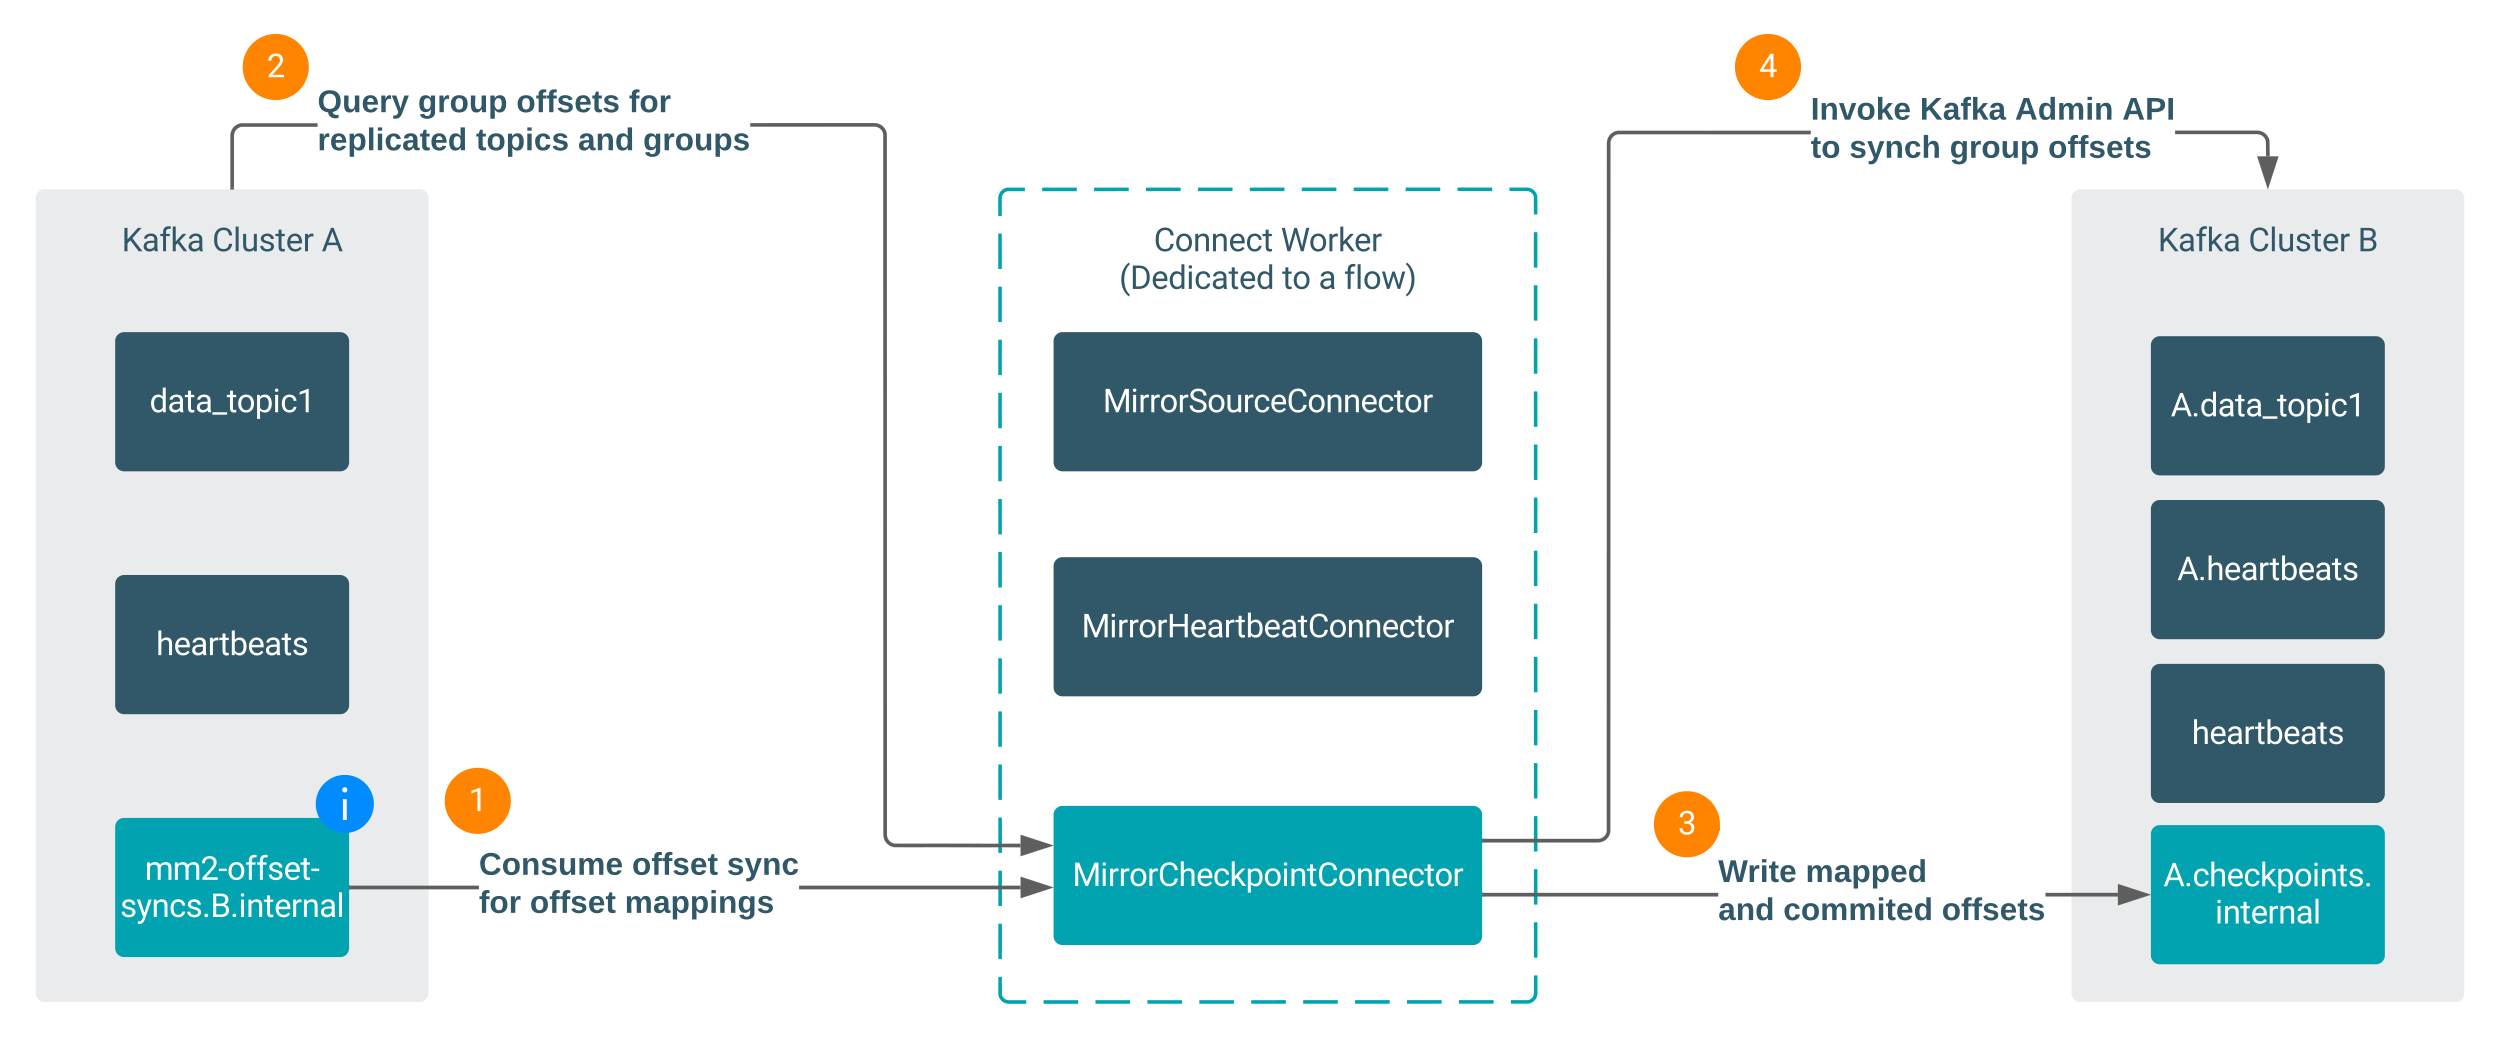 <svg xmlns="http://www.w3.org/2000/svg" viewBox="0 0 1400 581.13" height="581.13" width="1400"><defs xmlns:xlink="http://www.w3.org/1999/xlink"><path id="a" d="m539-677-178 185v492h-192v-1456h192v720l647-720h232l-573 643 618 813h-230" fill="#305868"/><path id="b" d="m561-1102c238-4 403 126 403 351v498c0 99 13 178 38 237v16h-194c-11-21-19-59-26-114-86 89-189 134-308 134-199 0-368-130-365-320 4-251 214-359 490-356h180v-85c-1-135-86-212-229-212-115 0-232 67-233 171h-186c20-205 206-316 430-320zm-267 776c0 117 90 185 207 185 122 0 239-75 278-162v-222h-145c-227 0-340 66-340 199" fill="#305868"/><path id="c" d="m704-1390c-164-38-297 28-288 194v114h231v143h-231v939h-185v-939h-171v-143h171v-111c-12-274 208-416 483-347" fill="#305868"/><path id="d" d="m442-501-116 121v380h-185v-1536h185v929c135-169 291-317 436-475h225l-421 452 470 630h-217" fill="#305868"/><path id="e" d="m688-137c238 0 323-102 359-325h193c-32 297-228 482-552 482-361 0-569-299-569-680 0-197 8-360 73-497 88-186 257-317 513-319 316-2 509 195 535 488h-193c-31-212-118-330-342-330-272 0-397 224-393 523v141c-3 282 115 517 376 517" fill="#305868"/><path id="f" d="m341 0h-185v-1536h185z" fill="#305868"/><path id="g" d="m491 20c-241-1-355-148-355-398v-704h185v699c0 164 67 246 200 246 141 0 235-53 282-158v-787h185v1082h-176l-4-107c-72 85-178 127-317 127" fill="#305868"/><path id="h" d="m538-131c121 0 232-49 232-156 0-50-20-88-56-117-73-60-334-92-420-143-92-55-162-110-162-238 0-190 192-317 400-317 223 0 414 129 413 338h-186c0-108-110-186-227-186-119 0-215 53-215 159 0 45 18 78 53 101 76 52 331 90 416 139 98 57 169 115 169 251 0 208-195 320-417 320-176 0-314-68-386-174-38-55-57-115-57-179h185c6 129 116 202 258 202" fill="#305868"/><path id="i" d="m456 20c-171 0-251-112-250-288v-671h-197v-143h197v-262h185v262h202v143h-202v671c-9 125 92 149 207 118v150c-49 13-96 20-142 20" fill="#305868"/><path id="j" d="m599-131c141 0 220-65 285-146l113 88c-91 139-227 209-408 209-308 1-496-234-496-565 0-223 93-397 233-485 74-48 154-72 240-72 300 2 449 218 445 537v77h-733c0 197 129 357 321 357zm227-509c-3-180-88-310-260-310-170 0-264 140-282 310z" fill="#305868"/><path id="k" d="m663-916c-163-27-288 18-338 148v768h-185v-1082h180l3 125c61-97 147-145 258-145 36 0 63 5 82 14z" fill="#305868"/><path id="l" d="m973-380h-610l-137 380h-198l556-1456h168l557 1456h-197zm-552-158h495l-248-681" fill="#305868"/><use id="m" transform="scale(.009)" xlink:href="#l"/><path id="n" d="m520 20c-276 0-425-267-425-570 0-298 151-550 427-552 127 0 227 43 301 130v-564h185v1536h-170l-9-116c-74 91-177 136-309 136zm48-965c-210 0-288 177-288 416 0 218 87 392 286 392 117 0 203-53 257-158v-497c-55-102-140-153-255-153" fill="#fff"/><path id="o" d="m561-1102c238-4 403 126 403 351v498c0 99 13 178 38 237v16h-194c-11-21-19-59-26-114-86 89-189 134-308 134-199 0-368-130-365-320 4-251 214-359 490-356h180v-85c-1-135-86-212-229-212-115 0-232 67-233 171h-186c20-205 206-316 430-320zm-267 776c0 117 90 185 207 185 122 0 239-75 278-162v-222h-145c-227 0-340 66-340 199" fill="#fff"/><path id="p" d="m456 20c-171 0-251-112-250-288v-671h-197v-143h197v-262h185v262h202v143h-202v671c-9 125 92 149 207 118v150c-49 13-96 20-142 20" fill="#fff"/><path id="q" d="m920 151h-916v-151h916z" fill="#fff"/><path id="r" d="m584 20c-306 6-503-247-493-571 10-320 175-545 491-551 308-5 503 247 494 573-9 322-175 543-492 549zm-2-970c-208 0-305 185-305 421 0 216 106 398 307 398 211 0 307-186 307-420 0-214-109-399-309-399" fill="#fff"/><path id="s" d="m632-1102c291 0 422 251 422 573 0 297-141 548-419 549-131 0-235-42-310-125v521h-185v-1498h169l9 120c75-93 180-140 314-140zm-53 971c207 0 290-180 290-419 0-218-92-395-292-395-112 0-196 50-252 149v517c55 99 140 148 254 148" fill="#fff"/><path id="t" d="m341 0h-185v-1082h185zm-91-1264c-68 0-108-42-109-105 0-62 41-107 109-107s110 44 110 107-42 105-110 105" fill="#fff"/><path id="u" d="m277-555c0 244 77 420 297 424 127 2 249-93 255-210h175c-24 214-199 361-430 361-316 0-493-242-482-582 11-319 164-533 481-540 237-5 426 165 431 392h-175c-7-133-115-242-256-240-209 4-296 166-296 395" fill="#fff"/><path id="v" d="m729 0h-186v-1233l-373 137v-168l530-199h29z" fill="#fff"/><path id="w" d="m589-945c-131 0-219 81-264 174v771h-185v-1536h185v585c82-101 189-151 320-151 229 0 346 129 346 387v715h-185v-716c-2-153-65-229-217-229" fill="#fff"/><path id="x" d="m599-131c141 0 220-65 285-146l113 88c-91 139-227 209-408 209-308 1-496-234-496-565 0-223 93-397 233-485 74-48 154-72 240-72 300 2 449 218 445 537v77h-733c0 197 129 357 321 357zm227-509c-3-180-88-310-260-310-170 0-264 140-282 310z" fill="#fff"/><path id="y" d="m663-916c-163-27-288 18-338 148v768h-185v-1082h180l3 125c61-97 147-145 258-145 36 0 63 5 82 14z" fill="#fff"/><path id="z" d="m634-1102c292 0 422 254 422 573 0 298-143 547-420 549-137 0-242-48-317-145l-9 125h-170v-1536h185v573c75-93 178-139 309-139zm-44 965c207 0 281-175 281-413 0-224-79-395-283-395-122 0-210 57-263 170v468c57 113 145 170 265 170" fill="#fff"/><path id="A" d="m538-131c121 0 232-49 232-156 0-50-20-88-56-117-73-60-334-92-420-143-92-55-162-110-162-238 0-190 192-317 400-317 223 0 414 129 413 338h-186c0-108-110-186-227-186-119 0-215 53-215 159 0 45 18 78 53 101 76 52 331 90 416 139 98 57 169 115 169 251 0 208-195 320-417 320-176 0-314-68-386-174-38-55-57-115-57-179h185c6 129 116 202 258 202" fill="#fff"/><g id="B"><use transform="scale(.009)" xlink:href="#w"/><use transform="matrix(.009 0 0 .009 9.792 0)" xlink:href="#x"/><use transform="matrix(.009 0 0 .009 19.21 0)" xlink:href="#o"/><use transform="matrix(.009 0 0 .009 28.88 0)" xlink:href="#y"/><use transform="matrix(.009 0 0 .009 35.33 0)" xlink:href="#p"/><use transform="matrix(.009 0 0 .009 41.137 0)" xlink:href="#z"/><use transform="matrix(.009 0 0 .009 51.111 0)" xlink:href="#x"/><use transform="matrix(.009 0 0 .009 60.53 0)" xlink:href="#o"/><use transform="matrix(.009 0 0 .009 70.2 0)" xlink:href="#p"/><use transform="matrix(.009 0 0 .009 76.007 0)" xlink:href="#A"/></g><path id="C" d="m1240-945c-141 0-250 95-250 227v718h-186v-709c0-157-77-236-231-236-121 0-204 52-249 155v790h-185v-1082h175l5 120c79-93 186-140 321-140 151 0 254 58 309 174 69-98 181-174 345-174 237 0 362 126 362 377v725h-185v-714c-2-159-67-231-231-231" fill="#fff"/><path id="D" d="m569-1476c255 0 440 146 439 390 0 143-91 314-274 512l-390 423h731v151h-954v-133l504-560c75-85 125-155 155-207 105-184 6-424-211-424-183 0-293 113-291 297h-185c-3-270 199-449 476-449" fill="#fff"/><path id="E" d="m525-543h-488v-151h488z" fill="#fff"/><path id="F" d="m704-1390c-164-38-297 28-288 194v114h231v143h-231v939h-185v-939h-171v-143h171v-111c-12-274 208-416 483-347" fill="#fff"/><path id="G" d="m589-945c-131 0-219 81-264 174v771h-185v-1082h175l6 136c83-104 191-156 324-156 229 0 346 129 346 387v715h-185v-716c-2-153-65-229-217-229" fill="#fff"/><path id="H" d="m258 11c-71 0-114-43-114-108 0-67 42-112 114-112s116 45 116 112c-1 65-45 108-116 108" fill="#fff"/><path id="I" d="m341 0h-185v-1536h185z" fill="#fff"/><path id="J" d="m584 20c-306 6-503-247-493-571 10-320 175-545 491-551 308-5 503 247 494 573-9 322-175 543-492 549zm-2-970c-208 0-305 185-305 421 0 216 106 398 307 398 211 0 307-186 307-420 0-214-109-399-309-399" fill="#305868"/><path id="K" d="m589-945c-131 0-219 81-264 174v771h-185v-1082h175l6 136c83-104 191-156 324-156 229 0 346 129 346 387v715h-185v-716c-2-153-65-229-217-229" fill="#305868"/><path id="L" d="m277-555c0 244 77 420 297 424 127 2 249-93 255-210h175c-24 214-199 361-430 361-316 0-493-242-482-582 11-319 164-533 481-540 237-5 426 165 431 392h-175c-7-133-115-242-256-240-209 4-296 166-296 395" fill="#305868"/><path id="M" d="m520 20c-276 0-425-267-425-570 0-298 151-550 427-552 127 0 227 43 301 130v-564h185v1536h-170l-9-116c-74 91-177 136-309 136zm48-965c-210 0-288 177-288 416 0 218 87 392 286 392 117 0 203-53 257-158v-497c-55-102-140-153-255-153" fill="#305868"/><use id="N" transform="scale(.009)" xlink:href="#b"/><path id="O" d="m1160-420c-1 275-197 420-486 420h-505v-1456h476c294-1 476 112 476 388 0 153-99 253-216 302 146 38 255 167 255 346zm-482 263c171 2 289-95 289-261 0-175-95-263-286-263h-320v524zm250-912c-2-172-104-229-283-229h-284v463h290c157 3 278-84 277-234" fill="#305868"/><use id="P" transform="scale(.009)" xlink:href="#O"/><path id="Q" d="m973-380h-610l-137 380h-198l556-1456h168l557 1456h-197zm-552-158h495l-248-681" fill="#fff"/><path id="R" d="m442-501-116 121v380h-185v-1536h185v929c135-169 291-317 436-475h225l-421 452 470 630h-217" fill="#fff"/><path id="S" d="m110-194c64 0 96 36 96 99 0 64-35 99-97 99-61 0-95-36-95-99 0-62 34-99 96-99zm-1 164c35 0 45-28 45-65 0-40-10-65-43-65-34 0-45 26-45 65 0 36 10 65 43 65" fill="#305868"/><path id="T" d="m135-194c87-1 58 113 63 194h-50c-7-57 23-157-34-157-59 0-34 97-39 157h-50l-1-190h47c2 12-1 28 3 38 12-26 28-41 61-42" fill="#305868"/><path id="U" d="m137-138c1-29-70-34-71-4 15 46 118 7 119 86 1 83-164 76-172 9l43-7c4 19 20 25 44 25 33 8 57-30 24-41-43-14-102-11-104-66-2-80 154-74 161-7" fill="#305868"/><path id="V" d="m85 4c-87 1-58-113-63-194h50c7 57-23 150 33 157 60-5 35-97 40-157h50l1 190h-47c-2-12 1-28-3-38-12 25-28 42-61 42" fill="#305868"/><path id="W" d="m220-157c-53 9-28 100-34 157h-49v-107c1-27-5-49-29-50-53 10-27 100-33 157h-50l-1-190h47c2 12-1 28 3 38 10-53 101-56 108 0 13-22 24-43 59-42 82 1 51 116 57 194h-49v-107c-1-25-5-48-29-50" fill="#305868"/><path id="X" d="m185-48c-13 30-37 53-82 52-60-2-89-37-89-100s30-98 90-98c62 0 83 45 84 108h-122c0 31 8 55 39 56 18 0 30-7 34-22zm-45-69c5-46-57-63-70-21-2 6-4 13-4 21z" fill="#305868"/><path id="Y" d="m121-226c-27-7-43 5-38 36h38v33h-38v157h-49v-157h-28v-33h28c-9-59 32-81 87-68z" fill="#305868"/><path id="Z" d="m115-3c-36 14-87 7-87-42v-112h-24v-33h27l15-45h31v45h36v33h-36v99c-1 23 16 31 38 25z" fill="#305868"/><path id="aa" d="m123 10c-15 43-43 76-104 62v-35c35 8 53-11 59-39l-75-188h52l48 148c12-52 28-100 44-148h51" fill="#305868"/><path id="ab" d="m190-63c-7 42-38 67-86 67-59 0-84-38-90-98-12-110 154-137 174-36l-49 2c-2-19-15-32-35-32-30 0-35 28-38 64-6 74 65 87 74 30" fill="#305868"/><path id="ac" d="m135-150c-39-12-60 13-60 57v93h-50l-1-190h47c2 13-1 29 3 40 6-28 27-53 61-41z" fill="#305868"/><path id="ad" d="m133-34c-16 19-30 39-64 38-37-1-58-20-58-58-1-60 55-63 116-61 1-26-3-47-28-47-18 1-26 9-28 27l-52-2c7-38 36-58 82-57s74 22 75 68l1 82c-1 14 12 18 25 15v27c-30 8-71 5-69-32zm-48 3c29 0 43-24 42-57-32 0-66-3-65 30 0 17 8 27 23 27" fill="#305868"/><path id="ae" d="m135-194c53 0 70 44 70 98 0 56-19 98-73 100-31 1-45-17-59-34 3 33 2 69 2 105h-50l-1-265h48c2 10 0 23 3 31 11-24 29-35 60-35zm-21 164c33 0 39-31 40-66 0-38-9-64-40-64-56 0-55 130 0 130" fill="#305868"/><path id="af" d="m25-224v-37h50v37zm0 224v-190h50v190z" fill="#305868"/><path id="ag" d="m195-6c11 88-120 106-164 52-4-6-6-13-8-21l49-6c3 16 16 24 34 25 40 0 42-37 40-79-11 22-30 35-61 35-53 0-70-43-70-97 0-56 18-96 73-97 30 0 46 14 59 34l2-30h47zm-90-29c32 0 41-27 41-63 0-35-9-62-40-62-32 0-39 29-40 63 0 36 9 62 39 62" fill="#305868"/><path id="ah" d="m88-194c31-1 46 15 58 34l-1-101h50l1 261h-48c-2-10 0-23-3-31-11 23-29 35-61 35-52 0-68-45-69-99 0-56 19-97 73-99zm17 164c33 0 40-30 41-66 1-37-9-64-41-64s-38 30-39 65c0 43 13 65 39 65" fill="#305868"/><g id="ai"><use transform="scale(.049)" xlink:href="#S"/><use transform="matrix(.049 0 0 .049 10.815 0)" xlink:href="#Y"/><use transform="matrix(.049 0 0 .049 16.691 0)" xlink:href="#Y"/><use transform="matrix(.049 0 0 .049 22.568 0)" xlink:href="#U"/><use transform="matrix(.049 0 0 .049 32.444 0)" xlink:href="#X"/><use transform="matrix(.049 0 0 .049 42.321 0)" xlink:href="#Z"/><use transform="matrix(.049 0 0 .049 48.198 0)" xlink:href="#U"/></g><path id="aj" d="m24 0v-248h52v248z" fill="#305868"/><path id="ak" d="m147 0-51-86-21 15v71h-50v-261h50v150l67-79h53l-66 74 72 116z" fill="#305868"/><path id="al" d="m199 0-22-63h-94l-22 63h-52l90-248h61l90 248zm-33-102-36-108c-10 38-24 72-36 108z" fill="#305868"/><use id="am" transform="scale(.009)" xlink:href="#v"/><use id="an" transform="scale(.009)" xlink:href="#D"/><path id="ao" d="m832-402c-1-179-119-264-303-265h-139v-151h139c164 0 281-91 281-250 0-171-85-256-255-256-154 0-265 99-263 250h-185c-4-235 205-402 448-402 266 0 444 150 440 412-2 148-109 272-229 317 147 45 249 158 251 341 3 262-197 426-461 426-257 0-465-155-462-404h186c-2 156 116 253 276 253 176 0 277-96 276-271" fill="#fff"/><use id="ap" transform="scale(.009)" xlink:href="#ao"/><path id="aq" d="m902-489h202v151h-202v338h-186v-338h-663v-109l652-1009h197zm-639 0h453v-714l-22 40" fill="#fff"/><use id="ar" transform="scale(.009)" xlink:href="#aq"/><path id="as" d="m417-1456 476 1188 476-1188h249v1456h-192c-4-403 4-794 18-1179l-478 1179h-147l-477-1176c15 384 23 773 19 1176h-192v-1456z" fill="#fff"/><path id="at" d="m688-137c238 0 323-102 359-325h193c-32 297-228 482-552 482-361 0-569-299-569-680 0-197 8-360 73-497 88-186 257-317 513-319 316-2 509 195 535 488h-193c-31-212-118-330-342-330-272 0-397 224-393 523v141c-3 282 115 517 376 517" fill="#fff"/></defs><g xmlns:xlink="http://www.w3.org/1999/xlink" transform="translate(-164 -167.435)"><path d="m0 0h2272v1136h-2272z" fill="#fff"/><path d="m184 278.44a5 5 0 0 1 5-5h210a5 5 0 0 1 5 5v445.12a5 5 0 0 1 -5 5h-210a5 5 0 0 1 -5-5z" fill="#eaebec"/><g transform="translate(232.156 308.135)"><use transform="scale(.009)" xlink:href="#a"/><use transform="matrix(.009 0 0 .009 11.285 0)" xlink:href="#b"/><use transform="matrix(.009 0 0 .009 21.076 0)" xlink:href="#c"/><use transform="matrix(.009 0 0 .009 27.325 0)" xlink:href="#d"/><use transform="matrix(.009 0 0 .009 36.448 0)" xlink:href="#b"/></g><g transform="translate(282.851 308.135)"><use transform="scale(.009)" xlink:href="#e"/><use transform="matrix(.009 0 0 .009 11.716 0)" xlink:href="#f"/><use transform="matrix(.009 0 0 .009 16.084 0)" xlink:href="#g"/><use transform="matrix(.009 0 0 .009 26.007 0)" xlink:href="#h"/><use transform="matrix(.009 0 0 .009 35.288 0)" xlink:href="#i"/><use transform="matrix(.009 0 0 .009 41.168 0)" xlink:href="#j"/><use transform="matrix(.009 0 0 .009 50.704 0)" xlink:href="#k"/></g><use transform="translate(344.102 308.135)" xlink:href="#m"/><path d="m228.5 358.44a5 5 0 0 1 5-5h121a5 5 0 0 1 5 5v67.93a5 5 0 0 1 -5 5h-121a5 5 0 0 1 -5-5z" fill="#305868"/><g transform="translate(247.739 398.304)"><use transform="scale(.009)" xlink:href="#n"/><use transform="matrix(.009 0 0 .009 10.026 0)" xlink:href="#o"/><use transform="matrix(.009 0 0 .009 19.696 0)" xlink:href="#p"/><use transform="matrix(.009 0 0 .009 25.503 0)" xlink:href="#o"/><use transform="matrix(.009 0 0 .009 35.174 0)" xlink:href="#q"/><use transform="matrix(.009 0 0 .009 43.194 0)" xlink:href="#p"/><use transform="matrix(.009 0 0 .009 48.828 0)" xlink:href="#r"/><use transform="matrix(.009 0 0 .009 58.967 0)" xlink:href="#s"/><use transform="matrix(.009 0 0 .009 68.941 0)" xlink:href="#t"/><use transform="matrix(.009 0 0 .009 73.255 0)" xlink:href="#u"/><use transform="matrix(.009 0 0 .009 82.561 0)" xlink:href="#v"/></g><path d="m228.5 494.45a5 5 0 0 1 5-5h121a5 5 0 0 1 5 5v67.93a5 5 0 0 1 -5 5h-121a5 5 0 0 1 -5-5z" fill="#305868"/><use transform="translate(251.424 534.315)" xlink:href="#B"/><path d="m228.5 630.46a5 5 0 0 1 5-5h121a5 5 0 0 1 5 5v67.94a5 5 0 0 1 -5 5h-121a5 5 0 0 1 -5-5z" fill="#00a3af"/><g transform="translate(245.095 660.117)"><use transform="scale(.009)" xlink:href="#C"/><use transform="matrix(.009 0 0 .009 15.582 0)" xlink:href="#C"/><use transform="matrix(.009 0 0 .009 31.163 0)" xlink:href="#D"/><use transform="matrix(.009 0 0 .009 41.146 0)" xlink:href="#E"/><use transform="matrix(.009 0 0 .009 46.05 0)" xlink:href="#r"/><use transform="matrix(.009 0 0 .009 56.189 0)" xlink:href="#F"/><use transform="matrix(.009 0 0 .009 62.361 0)" xlink:href="#F"/><use transform="matrix(.009 0 0 .009 68.533 0)" xlink:href="#A"/><use transform="matrix(.009 0 0 .009 77.7 0)" xlink:href="#x"/><use transform="matrix(.009 0 0 .009 87.118 0)" xlink:href="#p"/><use transform="matrix(.009 0 0 .009 92.925 0)" xlink:href="#E"/></g><g transform="translate(231.289 680.951)"><use transform="scale(.009)" xlink:href="#A"/><path d="m494-271 252-811h198l-435 1249c-84 214-210 307-425 254v-150c167 16 242-37 283-173l41-110-386-1070h202" fill="#fff" transform="matrix(.009 0 0 .009 9.167 0)"/><use transform="matrix(.009 0 0 .009 17.578 0)" xlink:href="#G"/><use transform="matrix(.009 0 0 .009 27.387 0)" xlink:href="#u"/><use transform="matrix(.009 0 0 .009 36.693 0)" xlink:href="#A"/><use transform="matrix(.009 0 0 .009 45.859 0)" xlink:href="#H"/><path d="m1160-420c-1 275-197 420-486 420h-505v-1456h476c294-1 476 112 476 388 0 153-99 253-216 302 146 38 255 167 255 346zm-482 263c171 2 289-95 289-261 0-175-95-263-286-263h-320v524zm250-912c-2-172-104-229-283-229h-284v463h290c157 3 278-84 277-234" fill="#fff" transform="matrix(.009 0 0 .009 50.538 0)"/><use transform="matrix(.009 0 0 .009 61.606 0)" xlink:href="#H"/><use transform="matrix(.009 0 0 .009 66.285 0)" xlink:href="#t"/><use transform="matrix(.009 0 0 .009 70.599 0)" xlink:href="#G"/><use transform="matrix(.009 0 0 .009 80.408 0)" xlink:href="#p"/><use transform="matrix(.009 0 0 .009 86.215 0)" xlink:href="#x"/><use transform="matrix(.009 0 0 .009 95.634 0)" xlink:href="#y"/><use transform="matrix(.009 0 0 .009 101.649 0)" xlink:href="#G"/><use transform="matrix(.009 0 0 .009 111.458 0)" xlink:href="#o"/><use transform="matrix(.009 0 0 .009 121.128 0)" xlink:href="#I"/></g><path d="m724 278.44a5 5 0 0 1 5-5h290a5 5 0 0 1 5 5v445.12a5 5 0 0 1 -5 5h-290a5 5 0 0 1 -5-5z" fill="none"/><path d="m747.6 273.5h19.4m9.68 0 19.4-.02m9.68 0h19.4m9.68 0h19.38m9.7 0 19.38-.02m9.7 0h19.38m9.7 0h19.38m9.7 0h19.38m9.7-.02h19.37m9.7 0h9.7l.78.06.77.18.72.3.67.4.6.52.5.6.4.67.32.72.18.75v9.9m0 9.92v19.82m0 9.9v19.82m0 9.9v19.83m0 9.9.02 19.82m0 9.9v19.83m0 9.9v19.83m0 9.9v19.82m0 9.9v19.83m0 9.9.02 19.83m0 9.92v19.82m0 9.9v19.82m0 9.9v19.83m0 9.9v19.82m0 9.9.02 19.83m0 9.9v9.9l-.06.8-.18.76-.3.73-.4.67-.52.6-.6.5-.67.42-.72.3-.77.18h-9.7m-9.68 0h-19.41m-9.68 0-19.4.02m-9.68 0h-19.4m-9.68 0h-19.38m-9.7 0-19.38.02m-9.7 0h-19.38m-9.7 0h-19.38m-9.7 0h-19.38m-9.7.02h-19.36m-9.7 0h-9.7l-.78-.06-.77-.18-.72-.3-.67-.4-.6-.52-.5-.6-.4-.67-.32-.72-.18-.75v-9.9m0-9.92v-19.83m0-9.9v-19.82m0-9.9v-19.82m0-9.9-.02-19.83m0-9.9v-19.83m0-9.9v-19.83m0-9.9v-19.82m0-9.9v-19.85m0-9.9-.02-19.83m0-9.92v-19.82m0-9.9v-19.82m0-9.9v-19.81m0-9.9v-19.82m0-9.9-.02-19.83m0-9.9v-9.9l.06-.8.18-.76.3-.73.4-.67.52-.6.6-.5.67-.42.72-.3.77-.18h9.7" fill="none" stroke="#00a3af" stroke-width="2"/><g transform="translate(810.117 308.135)"><use transform="scale(.009)" xlink:href="#e"/><use transform="matrix(.009 0 0 .009 11.716 0)" xlink:href="#J"/><use transform="matrix(.009 0 0 .009 21.981 0)" xlink:href="#K"/><use transform="matrix(.009 0 0 .009 31.913 0)" xlink:href="#K"/><use transform="matrix(.009 0 0 .009 41.845 0)" xlink:href="#j"/><use transform="matrix(.009 0 0 .009 51.381 0)" xlink:href="#L"/><use transform="matrix(.009 0 0 .009 60.803 0)" xlink:href="#i"/></g><g transform="translate(881.255 308.135)"><path d="m483-459 28 192 41-173 288-1016h162l281 1016 40 176 31-196 226-996h193l-353 1456h-175l-300-1061-23-111-23 111-311 1061h-175l-352-1456h192" fill="#305868" transform="scale(.009)"/><use transform="matrix(.009 0 0 .009 15.697 0)" xlink:href="#J"/><use transform="matrix(.009 0 0 .009 25.963 0)" xlink:href="#k"/><use transform="matrix(.009 0 0 .009 32.054 0)" xlink:href="#d"/><use transform="matrix(.009 0 0 .009 41.001 0)" xlink:href="#j"/><use transform="matrix(.009 0 0 .009 50.537 0)" xlink:href="#k"/></g><g transform="translate(790.706 329.229)"><path d="m319-664c-15 438 109 822 342 1021l-38 113c-89-49-172-133-254-248-227-319-298-800-175-1247 67-244 240-513 429-618l38 122c-201 153-330 502-342 857" fill="#305868" transform="scale(.009)"/><path d="m1222-777c17 480-206 763-650 777h-403v-1456h411c408 9 627 269 642 679zm-190 4c3-312-149-522-447-525h-224v1141h202c308 0 473-209 469-531z" fill="#305868" transform="matrix(.009 0 0 .009 6.152 0)"/><use transform="matrix(.009 0 0 .009 17.956 0)" xlink:href="#j"/><use transform="matrix(.009 0 0 .009 27.492 0)" xlink:href="#M"/><path d="m341 0h-185v-1082h185zm-91-1264c-68 0-108-42-109-105 0-62 41-107 109-107s110 44 110 107-42 105-110 105" fill="#305868" transform="matrix(.009 0 0 .009 37.644 0)"/><use transform="matrix(.009 0 0 .009 42.012 0)" xlink:href="#L"/><use transform="matrix(.009 0 0 .009 51.434 0)" xlink:href="#b"/><use transform="matrix(.009 0 0 .009 61.225 0)" xlink:href="#i"/><use transform="matrix(.009 0 0 .009 67.104 0)" xlink:href="#j"/><use transform="matrix(.009 0 0 .009 76.641 0)" xlink:href="#M"/></g><g transform="translate(881.954 329.229)"><use transform="scale(.009)" xlink:href="#i"/><use transform="matrix(.009 0 0 .009 5.704 0)" xlink:href="#J"/></g><use transform="translate(902.38 329.229)" xlink:href="#N"/><g transform="translate(916.627 329.229)"><use transform="scale(.009)" xlink:href="#c"/><use transform="matrix(.009 0 0 .009 6.249 0)" xlink:href="#f"/><use transform="matrix(.009 0 0 .009 10.617 0)" xlink:href="#J"/><g fill="#305868"><path d="m1098-255 208-827h185l-315 1082h-150l-263-820-256 820h-150l-314-1082h184l213 810 252-810h149" transform="matrix(.009 0 0 .009 20.883 0)"/><path d="m38 357c293-216 419-844 299-1341-53-219-157-429-299-546l39-113c190 106 362 378 431 621 75 268 76 597 0 868-68 242-242 519-431 624" transform="matrix(.009 0 0 .009 34.409 0)"/></g></g><path d="m1324 278.44a5 5 0 0 1 5-5h210a5 5 0 0 1 5 5v445.12a5 5 0 0 1 -5 5h-210a5 5 0 0 1 -5-5z" fill="#eaebec"/><path d="m1325 278.44c0 .55-.45 1-1 1s-1-.45-1-1c0-.56.45-1 1-1s1 .44 1 1zm1.2-3.24c0 .55-.44 1-1 1-.54 0-1-.45-1-1s.46-1 1-1c.56 0 1 .45 1 1zm3.02-1.7c0 .55-.45 1-1 1s-1-.45-1-1 .45-1 1-1 1 .45 1 1zm3.97 0c0 .55-.45 1-1 1-.56 0-1-.45-1-1 0-.56.44-1 1-1 .55 0 1 .44 1 1zm3.97 0c0 .55-.45 1-1 1s-1-.45-1-1c0-.56.45-1 1-1s1 .44 1 1zm3.98 0c0 .55-.45 1-1 1s-1-.45-1-1c0-.56.45-1 1-1s1 .44 1 1zm3.98 0c0 .55-.45 1-1 1-.56 0-1-.45-1-1 0-.56.44-1 1-1 .55 0 1 .44 1 1zm3.97 0c0 .54-.44 1-1 1-.55 0-1-.46-1-1 0-.56.45-1 1-1 .56 0 1 .44 1 1zm3.98 0c0 .54-.45 1-1 1s-1-.46-1-1c0-.56.45-1 1-1s1 .44 1 1zm3.98 0c0 .54-.45 1-1 1-.56 0-1-.46-1-1 0-.56.44-1 1-1 .55 0 1 .44 1 1zm3.97 0c0 .54-.44 1-1 1-.55 0-1-.46-1-1 0-.56.45-1 1-1 .56 0 1 .44 1 1zm3.98 0c0 .54-.44 1-1 1-.54 0-1-.46-1-1 0-.57.46-1 1-1 .56 0 1 .43 1 1zm4 0c0 .54-.46 1-1 1-.56 0-1-.46-1-1 0-.57.44-1 1-1 .54 0 1 .43 1 1zm3.97-.02c0 .56-.45 1-1 1-.56 0-1-.44-1-1 0-.55.44-1 1-1 .55 0 1 .45 1 1zm3.97 0c0 .56-.45 1-1 1s-1-.44-1-1c0-.55.45-1 1-1s1 .45 1 1zm3.98 0c0 .55-.45 1-1 1s-1-.45-1-1 .45-1 1-1 1 .45 1 1zm3.98 0c0 .55-.45 1-1 1-.56 0-1-.45-1-1s.44-1 1-1c.55 0 1 .45 1 1zm3.97 0c0 .55-.44 1-1 1-.55 0-1-.45-1-1s.45-1 1-1c.56 0 1 .45 1 1zm3.98 0c0 .55-.45 1-1 1s-1-.45-1-1 .45-1 1-1 1 .45 1 1zm3.98 0c0 .55-.45 1-1 1-.56 0-1-.45-1-1s.44-1 1-1c.55 0 1 .45 1 1zm3.97 0c0 .55-.44 1-1 1-.55 0-1-.45-1-1 0-.56.45-1 1-1 .56 0 1 .44 1 1zm3.98 0c0 .55-.45 1-1 1s-1-.45-1-1c0-.56.45-1 1-1s1 .44 1 1zm3.98 0c0 .55-.45 1-1 1s-1-.45-1-1c0-.56.45-1 1-1s1 .44 1 1zm3.98 0c0 .55-.45 1-1 1-.56 0-1-.45-1-1 0-.56.44-1 1-1 .55 0 1 .44 1 1zm3.97 0c0 .54-.44 1-1 1-.54 0-1-.46-1-1 0-.56.46-1 1-1 .56 0 1 .44 1 1zm4 0c0 .54-.46 1-1 1-.56 0-1-.46-1-1 0-.56.44-1 1-1 .54 0 1 .44 1 1zm3.97 0c0 .54-.45 1-1 1-.56 0-1-.46-1-1 0-.56.44-1 1-1 .55 0 1 .44 1 1zm3.97 0c0 .54-.44 1-1 1-.55 0-1-.46-1-1 0-.56.45-1 1-1 .56 0 1 .44 1 1zm3.98 0c0 .54-.45 1-1 1s-1-.46-1-1c0-.57.45-1 1-1s1 .43 1 1zm3.98 0c0 .54-.45 1-1 1s-1-.46-1-1c0-.57.45-1 1-1s1 .43 1 1zm3.97-.02c0 .56-.44 1-1 1-.55 0-1-.44-1-1 0-.55.45-1 1-1 .56 0 1 .45 1 1zm3.98 0c0 .56-.45 1-1 1s-1-.44-1-1c0-.55.45-1 1-1s1 .45 1 1zm3.98 0c0 .55-.45 1-1 1s-1-.45-1-1 .45-1 1-1 1 .45 1 1zm3.98 0c0 .55-.44 1-1 1-.55 0-1-.45-1-1s.45-1 1-1c.56 0 1 .45 1 1zm3.98 0c0 .55-.45 1-1 1s-1-.45-1-1 .45-1 1-1 1 .45 1 1zm3.98 0c0 .55-.45 1-1 1s-1-.45-1-1 .45-1 1-1 1 .45 1 1zm3.98 0c0 .55-.45 1-1 1-.56 0-1-.45-1-1s.44-1 1-1c.55 0 1 .45 1 1zm3.97 0c0 .55-.43 1-1 1-.54 0-1-.45-1-1 0-.56.46-1 1-1 .57 0 1 .44 1 1zm4 0c0 .55-.46 1-1 1-.56 0-1-.45-1-1 0-.56.44-1 1-1 .54 0 1 .44 1 1zm3.97 0c0 .55-.45 1-1 1s-1-.45-1-1c0-.56.45-1 1-1s1 .44 1 1zm3.97 0c0 .55-.44 1-1 1-.55 0-1-.45-1-1 0-.56.45-1 1-1 .56 0 1 .44 1 1zm3.98 0c0 .54-.45 1-1 1s-1-.46-1-1c0-.56.45-1 1-1s1 .44 1 1zm3.98 0c0 .54-.45 1-1 1s-1-.46-1-1c0-.56.45-1 1-1s1 .44 1 1zm3.98 0c0 .54-.45 1-1 1-.56 0-1-.46-1-1 0-.56.44-1 1-1 .55 0 1 .44 1 1zm3.97 0c0 .54-.44 1-1 1-.55 0-1-.46-1-1 0-.56.45-1 1-1 .56 0 1 .44 1 1zm3.98 0c0 .54-.45 1-1 1s-1-.46-1-1c0-.56.45-1 1-1s1 .44 1 1zm3.98 0c0 .54-.44 1-1 1-.55 0-1-.46-1-1 0-.57.45-1 1-1 .56 0 1 .43 1 1zm3.98 0c0 .54-.44 1-1 1-.55 0-1-.46-1-1 0-.57.45-1 1-1 .56 0 1 .43 1 1zm3.98-.02c0 .56-.45 1-1 1s-1-.44-1-1c0-.55.45-1 1-1s1 .45 1 1zm3.98 0c0 .56-.45 1-1 1s-1-.44-1-1c0-.55.45-1 1-1s1 .45 1 1zm3.97 0c0 .55-.43 1-1 1-.54 0-1-.45-1-1s.46-1 1-1c.57 0 1 .45 1 1zm4 0c0 .55-.46 1-1 1-.56 0-1-.45-1-1s.44-1 1-1c.54 0 1 .45 1 1zm3.97 0c0 .55-.45 1-1 1s-1-.45-1-1 .45-1 1-1 1 .45 1 1zm3.98 0c0 .55-.45 1-1 1-.56 0-1-.45-1-1s.44-1 1-1c.55 0 1 .45 1 1zm3.97 0c0 .55-.44 1-1 1-.55 0-1-.45-1-1 0-.56.45-1 1-1 .56 0 1 .44 1 1zm3.98 0c0 .55-.45 1-1 1s-1-.45-1-1c0-.56.45-1 1-1s1 .44 1 1zm3.24 1.2c0 .56-.45 1-1 1-.56 0-1-.44-1-1 0-.55.44-1 1-1 .55 0 1 .45 1 1zm1.7 3c0 .57-.45 1-1 1s-1-.43-1-1c0-.54.45-1 1-1s1 .46 1 1zm0 4.03c0 .55-.45 1-1 1s-1-.45-1-1 .45-1 1-1 1 .45 1 1zm0 4.02c0 .54-.45 1-1 1s-1-.46-1-1c0-.56.45-1 1-1s1 .44 1 1zm0 4c0 .56-.45 1-1 1s-1-.44-1-1c0-.55.45-1 1-1s1 .45 1 1zm0 4.02c0 .55-.45 1-1 1s-1-.45-1-1 .45-1 1-1 1 .45 1 1zm0 4.02c0 .55-.45 1-1 1s-1-.45-1-1 .45-1 1-1 1 .45 1 1zm0 4.02c0 .55-.45 1-1 1s-1-.45-1-1c0-.56.45-1 1-1s1 .44 1 1zm0 4c0 .57-.45 1-1 1s-1-.43-1-1c0-.54.45-1 1-1s1 .46 1 1zm0 4.03c0 .54-.44 1-1 1-.55 0-1-.46-1-1 0-.56.45-1 1-1 .56 0 1 .44 1 1zm0 4c0 .56-.44 1-1 1-.55 0-1-.44-1-1 0-.54.45-1 1-1 .56 0 1 .46 1 1zm0 4.03c0 .55-.44 1-1 1-.55 0-1-.45-1-1 0-.56.45-1 1-1 .56 0 1 .44 1 1zm0 4c0 .57-.44 1-1 1-.55 0-1-.43-1-1 0-.54.45-1 1-1 .56 0 1 .46 1 1zm0 4.03c0 .55-.44 1-1 1-.55 0-1-.45-1-1s.45-1 1-1c.56 0 1 .45 1 1zm0 4.02c0 .55-.44 1-1 1-.55 0-1-.45-1-1s.45-1 1-1c.56 0 1 .45 1 1zm0 4c0 .57-.44 1-1 1-.55 0-1-.43-1-1 0-.54.45-1 1-1 .56 0 1 .46 1 1zm0 4.03c0 .56-.44 1-1 1-.55 0-1-.44-1-1 0-.54.45-1 1-1 .56 0 1 .46 1 1zm0 4.03c0 .55-.44 1-1 1-.55 0-1-.45-1-1s.45-1 1-1c.56 0 1 .45 1 1zm0 4.02c0 .55-.44 1-1 1-.54 0-1-.45-1-1 0-.56.46-1 1-1 .56 0 1 .44 1 1zm0 4c0 .57-.44 1-1 1-.54 0-1-.43-1-1 0-.54.46-1 1-1 .56 0 1 .46 1 1zm0 4.03c0 .55-.44 1-1 1-.54 0-1-.45-1-1s.46-1 1-1c.56 0 1 .45 1 1zm0 4.02c0 .55-.44 1-1 1-.54 0-1-.45-1-1s.46-1 1-1c.56 0 1 .45 1 1zm0 4.02c0 .55-.44 1-1 1-.54 0-1-.45-1-1 0-.56.46-1 1-1 .56 0 1 .44 1 1zm0 4c0 .56-.44 1-1 1-.54 0-1-.44-1-1 0-.54.46-1 1-1 .56 0 1 .46 1 1zm0 4.03c0 .55-.44 1-1 1-.54 0-1-.45-1-1s.46-1 1-1c.56 0 1 .45 1 1zm0 4.02c0 .55-.44 1-1 1-.54 0-1-.45-1-1 0-.56.46-1 1-1 .56 0 1 .44 1 1zm0 4c0 .57-.44 1-1 1-.54 0-1-.43-1-1 0-.54.46-1 1-1 .56 0 1 .46 1 1zm0 4.03c0 .55-.43 1-1 1-.54 0-1-.45-1-1s.46-1 1-1c.57 0 1 .45 1 1zm0 4.02c0 .55-.43 1-1 1-.54 0-1-.45-1-1s.46-1 1-1c.57 0 1 .45 1 1zm0 4.02c0 .55-.43 1-1 1-.54 0-1-.45-1-1 0-.56.46-1 1-1 .57 0 1 .44 1 1zm0 4c0 .57-.43 1-1 1-.54 0-1-.43-1-1 0-.54.46-1 1-1 .57 0 1 .46 1 1zm.02 4.03c0 .55-.45 1-1 1-.56 0-1-.45-1-1s.44-1 1-1c.55 0 1 .45 1 1zm0 4.02c0 .54-.45 1-1 1-.56 0-1-.46-1-1 0-.56.44-1 1-1 .55 0 1 .44 1 1zm0 4c0 .56-.45 1-1 1-.56 0-1-.44-1-1 0-.55.44-1 1-1 .55 0 1 .45 1 1zm0 4.02c0 .55-.45 1-1 1-.56 0-1-.45-1-1s.44-1 1-1c.55 0 1 .45 1 1zm0 4.02c0 .55-.45 1-1 1-.56 0-1-.45-1-1s.44-1 1-1c.55 0 1 .45 1 1zm0 4.02c0 .55-.45 1-1 1s-1-.45-1-1c0-.56.45-1 1-1s1 .44 1 1zm0 4c0 .57-.45 1-1 1s-1-.43-1-1c0-.54.45-1 1-1s1 .46 1 1zm0 4.03c0 .54-.45 1-1 1s-1-.46-1-1c0-.56.45-1 1-1s1 .44 1 1zm0 4c0 .56-.45 1-1 1s-1-.44-1-1c0-.54.45-1 1-1s1 .46 1 1zm0 4.03c0 .55-.45 1-1 1s-1-.45-1-1c0-.56.45-1 1-1s1 .44 1 1zm0 4c0 .56-.45 1-1 1s-1-.44-1-1c0-.54.45-1 1-1s1 .46 1 1zm0 4.03c0 .55-.45 1-1 1s-1-.45-1-1 .45-1 1-1 1 .45 1 1zm0 4.02c0 .55-.45 1-1 1s-1-.45-1-1c0-.56.45-1 1-1s1 .44 1 1zm0 4c0 .57-.45 1-1 1s-1-.43-1-1c0-.54.45-1 1-1s1 .46 1 1zm0 4.03c0 .56-.44 1-1 1-.55 0-1-.44-1-1 0-.54.45-1 1-1 .56 0 1 .46 1 1zm0 4.03c0 .55-.44 1-1 1-.55 0-1-.45-1-1s.45-1 1-1c.56 0 1 .45 1 1zm0 4.02c0 .55-.44 1-1 1-.55 0-1-.45-1-1 0-.56.45-1 1-1 .56 0 1 .44 1 1zm0 4c0 .57-.44 1-1 1-.55 0-1-.43-1-1 0-.54.45-1 1-1 .56 0 1 .46 1 1zm0 4.03c0 .55-.44 1-1 1-.55 0-1-.45-1-1s.45-1 1-1c.56 0 1 .45 1 1zm0 4.02c0 .55-.44 1-1 1-.55 0-1-.45-1-1s.45-1 1-1c.56 0 1 .45 1 1zm0 4c0 .57-.44 1-1 1-.55 0-1-.43-1-1 0-.54.45-1 1-1 .56 0 1 .46 1 1zm0 4.03c0 .55-.44 1-1 1-.55 0-1-.45-1-1s.45-1 1-1c.56 0 1 .45 1 1zm0 4.02c0 .55-.44 1-1 1-.55 0-1-.45-1-1s.45-1 1-1c.56 0 1 .45 1 1zm0 4.02c0 .55-.44 1-1 1-.54 0-1-.45-1-1 0-.56.46-1 1-1 .56 0 1 .44 1 1zm0 4c0 .57-.44 1-1 1-.54 0-1-.43-1-1 0-.54.46-1 1-1 .56 0 1 .46 1 1zm0 4.03c0 .55-.44 1-1 1-.54 0-1-.45-1-1s.46-1 1-1c.56 0 1 .45 1 1zm0 4.02c0 .55-.44 1-1 1-.54 0-1-.45-1-1s.46-1 1-1c.56 0 1 .45 1 1zm0 4.02c0 .55-.44 1-1 1-.54 0-1-.45-1-1 0-.56.46-1 1-1 .56 0 1 .44 1 1zm0 4c0 .56-.44 1-1 1-.54 0-1-.44-1-1 0-.54.46-1 1-1 .56 0 1 .46 1 1zm0 4.03c0 .55-.44 1-1 1-.54 0-1-.45-1-1s.46-1 1-1c.56 0 1 .45 1 1zm0 4.02c0 .54-.44 1-1 1-.54 0-1-.46-1-1 0-.57.46-1 1-1 .56 0 1 .43 1 1zm0 4c0 .56-.44 1-1 1-.54 0-1-.44-1-1 0-.55.46-1 1-1 .56 0 1 .45 1 1zm0 4.02c0 .55-.43 1-1 1-.54 0-1-.45-1-1s.46-1 1-1c.57 0 1 .45 1 1zm0 4.02c0 .55-.43 1-1 1-.54 0-1-.45-1-1s.46-1 1-1c.57 0 1 .45 1 1zm0 4.02c0 .55-.43 1-1 1-.54 0-1-.45-1-1 0-.56.46-1 1-1 .57 0 1 .44 1 1zm0 4c0 .57-.43 1-1 1-.54 0-1-.43-1-1 0-.54.46-1 1-1 .57 0 1 .46 1 1zm.02 4.03c0 .54-.45 1-1 1-.56 0-1-.46-1-1 0-.56.44-1 1-1 .55 0 1 .44 1 1zm0 4c0 .56-.45 1-1 1-.56 0-1-.44-1-1 0-.54.44-1 1-1 .55 0 1 .46 1 1zm0 4.02c0 .56-.45 1-1 1-.56 0-1-.44-1-1 0-.55.44-1 1-1 .55 0 1 .45 1 1zm0 4.02c0 .55-.45 1-1 1-.56 0-1-.45-1-1s.44-1 1-1c.55 0 1 .45 1 1zm0 4.02c0 .55-.45 1-1 1-.56 0-1-.45-1-1s.44-1 1-1c.55 0 1 .45 1 1zm0 4.02c0 .55-.45 1-1 1s-1-.45-1-1c0-.56.45-1 1-1s1 .44 1 1zm0 4c0 .57-.45 1-1 1s-1-.43-1-1c0-.54.45-1 1-1s1 .46 1 1zm0 4.03c0 .56-.45 1-1 1s-1-.44-1-1c0-.54.45-1 1-1s1 .46 1 1zm0 4.03c0 .55-.45 1-1 1s-1-.45-1-1 .45-1 1-1 1 .45 1 1zm0 4.02c0 .55-.45 1-1 1s-1-.45-1-1c0-.56.45-1 1-1s1 .44 1 1zm0 4c0 .56-.45 1-1 1s-1-.44-1-1c0-.54.45-1 1-1s1 .46 1 1zm0 4.03c0 .55-.45 1-1 1s-1-.45-1-1 .45-1 1-1 1 .45 1 1zm0 4.02c0 .55-.45 1-1 1s-1-.45-1-1c0-.56.45-1 1-1s1 .44 1 1zm0 4c0 .57-.45 1-1 1s-1-.43-1-1c0-.54.45-1 1-1s1 .46 1 1zm0 4.03c0 .55-.44 1-1 1-.55 0-1-.45-1-1s.45-1 1-1c.56 0 1 .45 1 1zm0 4.02c0 .55-.44 1-1 1-.55 0-1-.45-1-1s.45-1 1-1c.56 0 1 .45 1 1zm0 4.02c0 .55-.44 1-1 1-.55 0-1-.45-1-1 0-.56.45-1 1-1 .56 0 1 .44 1 1zm0 4c0 .57-.44 1-1 1-.55 0-1-.43-1-1 0-.54.45-1 1-1 .56 0 1 .46 1 1zm0 4.03c0 .55-.44 1-1 1-.55 0-1-.45-1-1s.45-1 1-1c.56 0 1 .45 1 1zm0 4.02c0 .55-.44 1-1 1-.55 0-1-.45-1-1 0-.56.45-1 1-1 .56 0 1 .44 1 1zm0 4c0 .57-.44 1-1 1-.55 0-1-.43-1-1 0-.54.45-1 1-1 .56 0 1 .46 1 1zm0 4.03c0 .55-.44 1-1 1-.55 0-1-.45-1-1s.45-1 1-1c.56 0 1 .45 1 1zm0 4.02c0 .55-.44 1-1 1-.55 0-1-.45-1-1s.45-1 1-1c.56 0 1 .45 1 1zm0 4.02c0 .54-.44 1-1 1-.54 0-1-.46-1-1 0-.57.46-1 1-1 .56 0 1 .43 1 1zm0 4c0 .56-.44 1-1 1-.54 0-1-.44-1-1 0-.55.46-1 1-1 .56 0 1 .45 1 1zm0 4.02c0 .55-.44 1-1 1-.54 0-1-.45-1-1s.46-1 1-1c.56 0 1 .45 1 1zm0 4.02c0 .55-.44 1-1 1-.54 0-1-.45-1-1s.46-1 1-1c.56 0 1 .45 1 1zm0 4.02c0 .55-.44 1-1 1-.54 0-1-.45-1-1 0-.56.46-1 1-1 .56 0 1 .44 1 1zm0 4c0 .56-.44 1-1 1-.54 0-1-.44-1-1 0-.54.46-1 1-1 .56 0 1 .46 1 1zm0 4.03c0 .54-.44 1-1 1-.54 0-1-.46-1-1 0-.56.46-1 1-1 .56 0 1 .44 1 1zm0 4c0 .56-.44 1-1 1-.54 0-1-.44-1-1 0-.55.46-1 1-1 .56 0 1 .45 1 1zm0 4.02c0 .56-.44 1-1 1-.54 0-1-.44-1-1 0-.55.46-1 1-1 .56 0 1 .45 1 1zm0 4.02c0 .55-.43 1-1 1-.54 0-1-.45-1-1s.46-1 1-1c.57 0 1 .45 1 1zm0 4.02c0 .55-.43 1-1 1-.54 0-1-.45-1-1s.46-1 1-1c.57 0 1 .45 1 1zm0 4.02c0 .55-.43 1-1 1-.54 0-1-.45-1-1 0-.56.46-1 1-1 .57 0 1 .44 1 1zm0 4c0 .57-.43 1-1 1-.54 0-1-.43-1-1 0-.54.46-1 1-1 .57 0 1 .46 1 1zm.02 4.03c0 .56-.45 1-1 1-.56 0-1-.44-1-1 0-.54.44-1 1-1 .55 0 1 .46 1 1zm0 4.03c0 .55-.45 1-1 1-.56 0-1-.45-1-1 0-.56.44-1 1-1 .55 0 1 .44 1 1zm0 4c0 .57-.45 1-1 1-.56 0-1-.43-1-1 0-.54.44-1 1-1 .55 0 1 .46 1 1zm0 4.03c0 .55-.45 1-1 1-.56 0-1-.45-1-1s.44-1 1-1c.55 0 1 .45 1 1zm0 4.02c0 .55-.45 1-1 1-.56 0-1-.45-1-1s.44-1 1-1c.55 0 1 .45 1 1zm0 4.02c0 .55-.45 1-1 1s-1-.45-1-1c0-.56.45-1 1-1s1 .44 1 1zm0 4c0 .57-.45 1-1 1s-1-.43-1-1c0-.54.45-1 1-1s1 .46 1 1zm0 4.03c0 .55-.45 1-1 1s-1-.45-1-1 .45-1 1-1 1 .45 1 1zm0 4.02c0 .55-.45 1-1 1s-1-.45-1-1 .45-1 1-1 1 .45 1 1zm0 4c0 .57-.45 1-1 1s-1-.43-1-1c0-.54.45-1 1-1s1 .46 1 1zm-1.2 3.25c0 .55-.46 1-1 1-.56 0-1-.45-1-1s.44-1 1-1c.54 0 1 .45 1 1zm-3.02 1.7c0 .56-.45 1-1 1s-1-.44-1-1c0-.55.45-1 1-1s1 .45 1 1zm-3.97 0c0 .56-.44 1-1 1-.55 0-1-.44-1-1 0-.55.45-1 1-1 .56 0 1 .45 1 1zm-3.97 0c0 .56-.45 1-1 1s-1-.44-1-1c0-.55.45-1 1-1s1 .45 1 1zm-3.98 0c0 .56-.45 1-1 1s-1-.44-1-1c0-.55.45-1 1-1s1 .45 1 1zm-3.98 0c0 .56-.44 1-1 1-.55 0-1-.44-1-1 0-.54.45-1 1-1 .56 0 1 .46 1 1zm-3.97 0c0 .56-.45 1-1 1-.56 0-1-.44-1-1 0-.54.44-1 1-1 .55 0 1 .46 1 1zm-3.98 0c0 .56-.45 1-1 1s-1-.44-1-1c0-.54.45-1 1-1s1 .46 1 1zm-3.98 0c0 .56-.44 1-1 1-.55 0-1-.44-1-1 0-.54.45-1 1-1 .56 0 1 .46 1 1zm-3.97 0c0 .56-.45 1-1 1-.56 0-1-.44-1-1 0-.54.44-1 1-1 .55 0 1 .46 1 1zm-3.98 0c0 .57-.46 1-1 1-.56 0-1-.43-1-1 0-.54.44-1 1-1 .54 0 1 .46 1 1zm-4 0c0 .57-.44 1-1 1-.54 0-1-.43-1-1 0-.54.46-1 1-1 .56 0 1 .46 1 1zm-3.97.02c0 .55-.44 1-1 1-.55 0-1-.45-1-1 0-.56.45-1 1-1 .56 0 1 .44 1 1zm-3.97 0c0 .55-.45 1-1 1s-1-.45-1-1c0-.56.45-1 1-1s1 .44 1 1zm-3.98 0c0 .55-.45 1-1 1s-1-.45-1-1 .45-1 1-1 1 .45 1 1zm-3.98 0c0 .55-.44 1-1 1-.55 0-1-.45-1-1s.45-1 1-1c.56 0 1 .45 1 1zm-3.97 0c0 .55-.45 1-1 1-.56 0-1-.45-1-1s.44-1 1-1c.55 0 1 .45 1 1zm-3.98 0c0 .55-.45 1-1 1s-1-.45-1-1 .45-1 1-1 1 .45 1 1zm-3.98 0c0 .56-.44 1-1 1-.55 0-1-.44-1-1 0-.55.45-1 1-1 .56 0 1 .45 1 1zm-3.97 0c0 .56-.45 1-1 1-.56 0-1-.44-1-1 0-.55.44-1 1-1 .55 0 1 .45 1 1zm-3.98 0c0 .56-.45 1-1 1s-1-.44-1-1c0-.55.45-1 1-1s1 .45 1 1zm-3.98 0c0 .56-.45 1-1 1s-1-.44-1-1c0-.55.45-1 1-1s1 .45 1 1zm-3.98 0c0 .56-.44 1-1 1-.55 0-1-.44-1-1 0-.54.45-1 1-1 .56 0 1 .46 1 1zm-3.97 0c0 .56-.46 1-1 1-.56 0-1-.44-1-1 0-.54.44-1 1-1 .54 0 1 .46 1 1zm-4 0c0 .56-.44 1-1 1-.54 0-1-.44-1-1 0-.54.46-1 1-1 .56 0 1 .46 1 1zm-3.97 0c0 .56-.44 1-1 1-.55 0-1-.44-1-1 0-.54.45-1 1-1 .56 0 1 .46 1 1zm-3.97 0c0 .56-.45 1-1 1-.56 0-1-.44-1-1 0-.54.44-1 1-1 .55 0 1 .46 1 1zm-3.98 0c0 .57-.45 1-1 1s-1-.43-1-1c0-.54.45-1 1-1s1 .46 1 1zm-3.98 0c0 .57-.45 1-1 1s-1-.43-1-1c0-.54.45-1 1-1s1 .46 1 1zm-3.97.02c0 .55-.45 1-1 1-.56 0-1-.45-1-1 0-.56.44-1 1-1 .55 0 1 .44 1 1zm-3.98 0c0 .55-.45 1-1 1s-1-.45-1-1c0-.56.45-1 1-1s1 .44 1 1zm-3.98 0c0 .55-.45 1-1 1s-1-.45-1-1 .45-1 1-1 1 .45 1 1zm-3.98 0c0 .55-.45 1-1 1-.56 0-1-.45-1-1s.44-1 1-1c.55 0 1 .45 1 1zm-3.98 0c0 .55-.45 1-1 1s-1-.45-1-1 .45-1 1-1 1 .45 1 1zm-3.98 0c0 .55-.45 1-1 1s-1-.45-1-1 .45-1 1-1 1 .45 1 1zm-3.98 0c0 .56-.44 1-1 1-.55 0-1-.44-1-1 0-.55.45-1 1-1 .56 0 1 .45 1 1zm-3.97 0c0 .56-.46 1-1 1-.57 0-1-.44-1-1 0-.55.43-1 1-1 .54 0 1 .45 1 1zm-4 0c0 .56-.44 1-1 1-.54 0-1-.44-1-1 0-.55.46-1 1-1 .56 0 1 .45 1 1zm-3.97 0c0 .56-.45 1-1 1s-1-.44-1-1c0-.55.45-1 1-1s1 .45 1 1zm-3.97 0c0 .56-.45 1-1 1-.56 0-1-.44-1-1 0-.54.44-1 1-1 .55 0 1 .46 1 1zm-3.98 0c0 .56-.45 1-1 1s-1-.44-1-1c0-.54.45-1 1-1s1 .46 1 1zm-3.98 0c0 .56-.45 1-1 1s-1-.44-1-1c0-.54.45-1 1-1s1 .46 1 1zm-3.98 0c0 .56-.44 1-1 1-.55 0-1-.44-1-1 0-.54.45-1 1-1 .56 0 1 .46 1 1zm-3.97 0c0 .56-.45 1-1 1-.56 0-1-.44-1-1 0-.54.44-1 1-1 .55 0 1 .46 1 1zm-3.98 0c0 .57-.45 1-1 1s-1-.43-1-1c0-.54.45-1 1-1s1 .46 1 1zm-3.98 0c0 .57-.45 1-1 1-.56 0-1-.43-1-1 0-.54.44-1 1-1 .55 0 1 .46 1 1zm-3.98.02c0 .55-.45 1-1 1-.56 0-1-.45-1-1 0-.56.44-1 1-1 .55 0 1 .44 1 1zm-3.98 0c0 .55-.45 1-1 1s-1-.45-1-1c0-.56.45-1 1-1s1 .44 1 1zm-3.98 0c0 .55-.45 1-1 1s-1-.45-1-1 .45-1 1-1 1 .45 1 1zm-3.97 0c0 .55-.46 1-1 1-.57 0-1-.45-1-1s.43-1 1-1c.54 0 1 .45 1 1zm-4 0c0 .55-.44 1-1 1-.54 0-1-.45-1-1s.46-1 1-1c.56 0 1 .45 1 1zm-3.97 0c0 .55-.45 1-1 1s-1-.45-1-1 .45-1 1-1 1 .45 1 1zm-3.98 0c0 .55-.44 1-1 1-.55 0-1-.45-1-1s.45-1 1-1c.56 0 1 .45 1 1zm-3.97 0c0 .56-.45 1-1 1-.56 0-1-.44-1-1 0-.55.44-1 1-1 .55 0 1 .45 1 1zm-3.98 0c0 .56-.45 1-1 1s-1-.44-1-1c0-.55.45-1 1-1s1 .45 1 1zm-3.24-1.2c0 .55-.44 1-1 1-.55 0-1-.45-1-1 0-.56.45-1 1-1 .56 0 1 .44 1 1zm-1.7-3c0 .54-.45 1-1 1s-1-.46-1-1c0-.57.45-1 1-1s1 .43 1 1zm0-4.03c0 .55-.45 1-1 1s-1-.45-1-1 .45-1 1-1 1 .45 1 1zm0-4.02c0 .56-.45 1-1 1s-1-.44-1-1c0-.54.45-1 1-1s1 .46 1 1zm0-4c0 .55-.45 1-1 1s-1-.45-1-1c0-.56.45-1 1-1s1 .44 1 1zm0-4.02c0 .55-.45 1-1 1s-1-.45-1-1 .45-1 1-1 1 .45 1 1zm0-4.02c0 .55-.45 1-1 1s-1-.45-1-1 .45-1 1-1 1 .45 1 1zm0-4.02c0 .56-.45 1-1 1s-1-.44-1-1c0-.55.45-1 1-1s1 .45 1 1zm0-4c0 .54-.45 1-1 1s-1-.46-1-1c0-.57.45-1 1-1s1 .43 1 1zm0-4.03c0 .56-.45 1-1 1-.56 0-1-.44-1-1 0-.54.44-1 1-1 .55 0 1 .46 1 1zm0-4c0 .54-.45 1-1 1-.56 0-1-.46-1-1 0-.56.44-1 1-1 .55 0 1 .44 1 1zm0-4.03c0 .56-.45 1-1 1-.56 0-1-.44-1-1 0-.55.44-1 1-1 .55 0 1 .45 1 1zm0-4c0 .54-.45 1-1 1-.56 0-1-.46-1-1 0-.56.44-1 1-1 .55 0 1 .44 1 1zm0-4.03c0 .55-.45 1-1 1-.56 0-1-.45-1-1s.44-1 1-1c.55 0 1 .45 1 1zm0-4.02c0 .56-.45 1-1 1-.56 0-1-.44-1-1 0-.55.44-1 1-1 .55 0 1 .45 1 1zm0-4c0 .54-.45 1-1 1-.56 0-1-.46-1-1 0-.57.44-1 1-1 .55 0 1 .43 1 1zm0-4.03c0 .54-.45 1-1 1-.56 0-1-.46-1-1 0-.56.44-1 1-1 .55 0 1 .44 1 1zm0-4.03c0 .55-.45 1-1 1-.56 0-1-.45-1-1s.44-1 1-1c.55 0 1 .45 1 1zm0-4.02c0 .56-.46 1-1 1-.56 0-1-.44-1-1 0-.55.44-1 1-1 .54 0 1 .45 1 1zm0-4c0 .54-.46 1-1 1-.56 0-1-.46-1-1 0-.57.44-1 1-1 .54 0 1 .43 1 1zm0-4.03c0 .55-.46 1-1 1-.56 0-1-.45-1-1s.44-1 1-1c.54 0 1 .45 1 1zm0-4.02c0 .56-.46 1-1 1-.56 0-1-.44-1-1 0-.55.44-1 1-1 .54 0 1 .45 1 1zm0-4c0 .54-.46 1-1 1-.56 0-1-.46-1-1 0-.57.44-1 1-1 .54 0 1 .43 1 1zm0-4.03c0 .55-.46 1-1 1-.56 0-1-.45-1-1s.44-1 1-1c.54 0 1 .45 1 1zm0-4.02c0 .55-.46 1-1 1-.56 0-1-.45-1-1s.44-1 1-1c.54 0 1 .45 1 1zm0-4.02c0 .56-.46 1-1 1-.56 0-1-.44-1-1 0-.55.44-1 1-1 .54 0 1 .45 1 1zm0-4c0 .54-.46 1-1 1-.56 0-1-.46-1-1 0-.57.44-1 1-1 .54 0 1 .43 1 1zm0-4.03c0 .55-.46 1-1 1-.57 0-1-.45-1-1s.43-1 1-1c.54 0 1 .45 1 1zm0-4.02c0 .55-.46 1-1 1-.57 0-1-.45-1-1s.43-1 1-1c.54 0 1 .45 1 1zm0-4c0 .54-.46 1-1 1-.57 0-1-.46-1-1 0-.57.43-1 1-1 .54 0 1 .43 1 1zm0-4.03c0 .55-.46 1-1 1-.57 0-1-.45-1-1s.43-1 1-1c.54 0 1 .45 1 1zm-.02-4.02c0 .55-.44 1-1 1-.55 0-1-.45-1-1s.45-1 1-1c.56 0 1 .45 1 1zm0-4.02c0 .57-.44 1-1 1-.55 0-1-.43-1-1 0-.54.45-1 1-1 .56 0 1 .46 1 1zm0-4c0 .55-.44 1-1 1-.55 0-1-.45-1-1 0-.56.45-1 1-1 .56 0 1 .44 1 1zm0-4.02c0 .55-.44 1-1 1-.55 0-1-.45-1-1s.45-1 1-1c.56 0 1 .45 1 1zm0-4.02c0 .55-.44 1-1 1-.55 0-1-.45-1-1s.45-1 1-1c.56 0 1 .45 1 1zm0-4.02c0 .56-.45 1-1 1s-1-.44-1-1c0-.55.45-1 1-1s1 .45 1 1zm0-4c0 .54-.45 1-1 1s-1-.46-1-1c0-.57.45-1 1-1s1 .43 1 1zm0-4.03c0 .56-.45 1-1 1s-1-.44-1-1c0-.54.45-1 1-1s1 .46 1 1zm0-4c0 .55-.45 1-1 1s-1-.45-1-1c0-.56.45-1 1-1s1 .44 1 1zm0-4.02c0 .55-.45 1-1 1s-1-.45-1-1c0-.56.45-1 1-1s1 .44 1 1zm0-4.02c0 .55-.45 1-1 1s-1-.45-1-1 .45-1 1-1 1 .45 1 1zm0-4.02c0 .55-.45 1-1 1s-1-.45-1-1 .45-1 1-1 1 .45 1 1zm0-4.02c0 .56-.45 1-1 1s-1-.44-1-1c0-.55.45-1 1-1s1 .45 1 1zm0-4c0 .54-.45 1-1 1s-1-.46-1-1c0-.57.45-1 1-1s1 .43 1 1zm0-4.03c0 .54-.45 1-1 1-.56 0-1-.46-1-1 0-.56.44-1 1-1 .55 0 1 .44 1 1zm0-4.03c0 .55-.45 1-1 1-.56 0-1-.45-1-1s.44-1 1-1c.55 0 1 .45 1 1zm0-4c0 .54-.45 1-1 1-.56 0-1-.46-1-1 0-.57.44-1 1-1 .55 0 1 .43 1 1zm0-4.03c0 .55-.45 1-1 1-.56 0-1-.45-1-1s.44-1 1-1c.55 0 1 .45 1 1zm0-4.02c0 .55-.45 1-1 1-.56 0-1-.45-1-1s.44-1 1-1c.55 0 1 .45 1 1zm0-4.02c0 .56-.45 1-1 1-.56 0-1-.44-1-1 0-.55.44-1 1-1 .55 0 1 .45 1 1zm0-4c0 .54-.45 1-1 1-.56 0-1-.46-1-1 0-.57.44-1 1-1 .55 0 1 .43 1 1zm0-4.03c0 .55-.45 1-1 1-.56 0-1-.45-1-1s.44-1 1-1c.55 0 1 .45 1 1zm0-4.02c0 .55-.45 1-1 1-.56 0-1-.45-1-1s.44-1 1-1c.55 0 1 .45 1 1zm0-4.02c0 .56-.46 1-1 1-.56 0-1-.44-1-1 0-.55.44-1 1-1 .54 0 1 .45 1 1zm0-4c0 .54-.46 1-1 1-.56 0-1-.46-1-1 0-.56.44-1 1-1 .54 0 1 .44 1 1zm0-4.03c0 .55-.46 1-1 1-.56 0-1-.45-1-1s.44-1 1-1c.54 0 1 .45 1 1zm0-4.02c0 .56-.46 1-1 1-.56 0-1-.44-1-1 0-.55.44-1 1-1 .54 0 1 .45 1 1zm0-4c0 .54-.46 1-1 1-.56 0-1-.46-1-1 0-.57.44-1 1-1 .54 0 1 .43 1 1zm0-4.03c0 .55-.46 1-1 1-.56 0-1-.45-1-1s.44-1 1-1c.54 0 1 .45 1 1zm0-4.02c0 .55-.46 1-1 1-.56 0-1-.45-1-1s.44-1 1-1c.54 0 1 .45 1 1zm0-4.02c0 .57-.46 1-1 1-.56 0-1-.43-1-1 0-.54.44-1 1-1 .54 0 1 .46 1 1zm0-4c0 .55-.46 1-1 1-.56 0-1-.45-1-1 0-.56.44-1 1-1 .54 0 1 .44 1 1zm0-4.02c0 .55-.46 1-1 1-.57 0-1-.45-1-1s.43-1 1-1c.54 0 1 .45 1 1zm0-4.02c0 .55-.46 1-1 1-.57 0-1-.45-1-1s.43-1 1-1c.54 0 1 .45 1 1zm0-4c0 .54-.46 1-1 1-.57 0-1-.46-1-1 0-.57.43-1 1-1 .54 0 1 .43 1 1zm0-4.03c0 .55-.46 1-1 1-.57 0-1-.45-1-1s.43-1 1-1c.54 0 1 .45 1 1zm-.02-4.02c0 .56-.44 1-1 1-.55 0-1-.44-1-1 0-.54.45-1 1-1 .56 0 1 .46 1 1zm0-4c0 .55-.44 1-1 1-.55 0-1-.45-1-1 0-.56.45-1 1-1 .56 0 1 .44 1 1zm0-4.02c0 .55-.44 1-1 1-.55 0-1-.45-1-1 0-.56.45-1 1-1 .56 0 1 .44 1 1zm0-4.02c0 .55-.44 1-1 1-.55 0-1-.45-1-1s.45-1 1-1c.56 0 1 .45 1 1zm0-4.02c0 .55-.44 1-1 1-.55 0-1-.45-1-1s.45-1 1-1c.56 0 1 .45 1 1zm0-4.02c0 .56-.45 1-1 1s-1-.44-1-1c0-.55.45-1 1-1s1 .45 1 1zm0-4c0 .54-.45 1-1 1s-1-.46-1-1c0-.56.45-1 1-1s1 .44 1 1zm0-4.03c0 .54-.45 1-1 1s-1-.46-1-1c0-.56.45-1 1-1s1 .44 1 1zm0-4.03c0 .56-.45 1-1 1s-1-.44-1-1c0-.55.45-1 1-1s1 .45 1 1zm0-4c0 .54-.45 1-1 1s-1-.46-1-1c0-.57.45-1 1-1s1 .43 1 1zm0-4.03c0 .55-.45 1-1 1s-1-.45-1-1 .45-1 1-1 1 .45 1 1zm0-4.02c0 .55-.45 1-1 1s-1-.45-1-1 .45-1 1-1 1 .45 1 1zm0-4.02c0 .56-.45 1-1 1s-1-.44-1-1c0-.55.45-1 1-1s1 .45 1 1zm0-4c0 .54-.45 1-1 1s-1-.46-1-1c0-.57.45-1 1-1s1 .43 1 1zm0-4.03c0 .55-.45 1-1 1-.56 0-1-.45-1-1s.44-1 1-1c.55 0 1 .45 1 1zm0-4.02c0 .55-.45 1-1 1-.56 0-1-.45-1-1s.44-1 1-1c.55 0 1 .45 1 1zm0-4c0 .54-.45 1-1 1-.56 0-1-.46-1-1 0-.57.44-1 1-1 .55 0 1 .43 1 1zm0-4.03c0 .55-.45 1-1 1-.56 0-1-.45-1-1s.44-1 1-1c.55 0 1 .45 1 1zm0-4.02c0 .55-.45 1-1 1-.56 0-1-.45-1-1s.44-1 1-1c.55 0 1 .45 1 1zm0-4.02c0 .56-.45 1-1 1-.56 0-1-.44-1-1 0-.55.44-1 1-1 .55 0 1 .45 1 1zm0-4c0 .54-.45 1-1 1-.56 0-1-.46-1-1 0-.57.44-1 1-1 .55 0 1 .43 1 1zm0-4.03c0 .55-.45 1-1 1-.56 0-1-.45-1-1s.44-1 1-1c.55 0 1 .45 1 1zm0-4.02c0 .55-.45 1-1 1-.56 0-1-.45-1-1s.44-1 1-1c.55 0 1 .45 1 1zm0-4.02c0 .57-.46 1-1 1-.56 0-1-.43-1-1 0-.54.44-1 1-1 .54 0 1 .46 1 1zm0-4c0 .55-.46 1-1 1-.56 0-1-.45-1-1s.44-1 1-1c.54 0 1 .45 1 1zm0-4.02c0 .55-.46 1-1 1-.56 0-1-.45-1-1s.44-1 1-1c.54 0 1 .45 1 1zm0-4.02c0 .56-.46 1-1 1-.56 0-1-.44-1-1 0-.55.44-1 1-1 .54 0 1 .45 1 1zm0-4c0 .54-.46 1-1 1-.56 0-1-.46-1-1 0-.57.44-1 1-1 .54 0 1 .43 1 1zm0-4.03c0 .55-.46 1-1 1-.56 0-1-.45-1-1s.44-1 1-1c.54 0 1 .45 1 1zm0-4.02c0 .56-.46 1-1 1-.56 0-1-.44-1-1 0-.54.44-1 1-1 .54 0 1 .46 1 1zm0-4c0 .55-.46 1-1 1-.56 0-1-.45-1-1 0-.56.44-1 1-1 .54 0 1 .44 1 1zm0-4.02c0 .55-.46 1-1 1-.56 0-1-.45-1-1 0-.56.44-1 1-1 .54 0 1 .44 1 1zm0-4.02c0 .55-.46 1-1 1-.57 0-1-.45-1-1s.43-1 1-1c.54 0 1 .45 1 1zm0-4.02c0 .55-.46 1-1 1-.57 0-1-.45-1-1s.43-1 1-1c.54 0 1 .45 1 1zm0-4c0 .54-.46 1-1 1-.57 0-1-.46-1-1 0-.57.43-1 1-1 .54 0 1 .43 1 1zm0-4.03c0 .56-.46 1-1 1-.57 0-1-.44-1-1 0-.54.43-1 1-1 .54 0 1 .46 1 1zm-.02-4c0 .54-.44 1-1 1-.55 0-1-.46-1-1 0-.56.45-1 1-1 .56 0 1 .44 1 1zm0-4.03c0 .56-.44 1-1 1-.55 0-1-.44-1-1 0-.55.45-1 1-1 .56 0 1 .45 1 1zm0-4c0 .54-.44 1-1 1-.55 0-1-.46-1-1 0-.57.45-1 1-1 .56 0 1 .43 1 1zm0-4.03c0 .55-.44 1-1 1-.55 0-1-.45-1-1s.45-1 1-1c.56 0 1 .45 1 1zm0-4.02c0 .55-.44 1-1 1-.55 0-1-.45-1-1s.45-1 1-1c.56 0 1 .45 1 1zm0-4.02c0 .56-.45 1-1 1s-1-.44-1-1c0-.55.45-1 1-1s1 .45 1 1zm0-4c0 .54-.45 1-1 1s-1-.46-1-1c0-.56.45-1 1-1s1 .44 1 1zm0-4.03c0 .55-.45 1-1 1s-1-.45-1-1 .45-1 1-1 1 .45 1 1zm0-4.02c0 .56-.45 1-1 1s-1-.44-1-1c0-.55.45-1 1-1s1 .45 1 1zm0-4c0 .54-.45 1-1 1s-1-.46-1-1c0-.57.45-1 1-1s1 .43 1 1z" fill="none"/><g transform="translate(1372.424 308.135)"><use transform="scale(.009)" xlink:href="#a"/><use transform="matrix(.009 0 0 .009 11.285 0)" xlink:href="#b"/><use transform="matrix(.009 0 0 .009 21.076 0)" xlink:href="#c"/><use transform="matrix(.009 0 0 .009 27.325 0)" xlink:href="#d"/><use transform="matrix(.009 0 0 .009 36.448 0)" xlink:href="#b"/></g><g transform="translate(1423.119 308.135)"><use transform="scale(.009)" xlink:href="#e"/><use transform="matrix(.009 0 0 .009 11.716 0)" xlink:href="#f"/><use transform="matrix(.009 0 0 .009 16.084 0)" xlink:href="#g"/><use transform="matrix(.009 0 0 .009 26.007 0)" xlink:href="#h"/><use transform="matrix(.009 0 0 .009 35.288 0)" xlink:href="#i"/><use transform="matrix(.009 0 0 .009 41.168 0)" xlink:href="#j"/><use transform="matrix(.009 0 0 .009 50.704 0)" xlink:href="#k"/></g><use transform="translate(1484.37 308.135)" xlink:href="#P"/><path d="m1368.5 360.72a5 5 0 0 1 5-5h121a5 5 0 0 1 5 5v67.93a5 5 0 0 1 -5 5h-121a5 5 0 0 1 -5-5z" fill="#305868"/><g transform="translate(1379.601 400.585)"><use transform="scale(.009)" xlink:href="#Q"/><use transform="matrix(.009 0 0 .009 11.597 0)" xlink:href="#H"/><use transform="matrix(.009 0 0 .009 16.276 0)" xlink:href="#n"/><use transform="matrix(.009 0 0 .009 26.302 0)" xlink:href="#o"/><use transform="matrix(.009 0 0 .009 35.972 0)" xlink:href="#p"/><use transform="matrix(.009 0 0 .009 41.78 0)" xlink:href="#o"/><use transform="matrix(.009 0 0 .009 51.45 0)" xlink:href="#q"/><use transform="matrix(.009 0 0 .009 59.47 0)" xlink:href="#p"/><use transform="matrix(.009 0 0 .009 65.104 0)" xlink:href="#r"/><use transform="matrix(.009 0 0 .009 75.243 0)" xlink:href="#s"/><use transform="matrix(.009 0 0 .009 85.217 0)" xlink:href="#t"/><use transform="matrix(.009 0 0 .009 89.531 0)" xlink:href="#u"/><use transform="matrix(.009 0 0 .009 98.837 0)" xlink:href="#v"/></g><path d="m1368.5 452.45a5 5 0 0 1 5-5h121a5 5 0 0 1 5 5v67.94a5 5 0 0 1 -5 5h-121a5 5 0 0 1 -5-5z" fill="#305868"/><g transform="translate(1383.285 492.322)"><use transform="scale(.009)" xlink:href="#Q"/><use transform="matrix(.009 0 0 .009 11.597 0)" xlink:href="#H"/><use transform="matrix(.009 0 0 .009 16.276 0)" xlink:href="#w"/><use transform="matrix(.009 0 0 .009 26.068 0)" xlink:href="#x"/><use transform="matrix(.009 0 0 .009 35.486 0)" xlink:href="#o"/><use transform="matrix(.009 0 0 .009 45.156 0)" xlink:href="#y"/><use transform="matrix(.009 0 0 .009 51.606 0)" xlink:href="#p"/><use transform="matrix(.009 0 0 .009 57.413 0)" xlink:href="#z"/><use transform="matrix(.009 0 0 .009 67.387 0)" xlink:href="#x"/><use transform="matrix(.009 0 0 .009 76.806 0)" xlink:href="#o"/><use transform="matrix(.009 0 0 .009 86.476 0)" xlink:href="#p"/><use transform="matrix(.009 0 0 .009 92.283 0)" xlink:href="#A"/></g><path d="m1368.5 634.5a5 5 0 0 1 5-5h121a5 5 0 0 1 5 5v67.94a5 5 0 0 1 -5 5h-121a5 5 0 0 1 -5-5z" fill="#00a3af"/><g transform="translate(1375.512 663.741)"><use transform="scale(.009)" xlink:href="#Q"/><use transform="matrix(.009 0 0 .009 11.597 0)" xlink:href="#H"/><use transform="matrix(.009 0 0 .009 16.276 0)" xlink:href="#u"/><use transform="matrix(.009 0 0 .009 25.582 0)" xlink:href="#w"/><use transform="matrix(.009 0 0 .009 35.373 0)" xlink:href="#x"/><use transform="matrix(.009 0 0 .009 44.792 0)" xlink:href="#u"/><use transform="matrix(.009 0 0 .009 54.097 0)" xlink:href="#R"/><use transform="matrix(.009 0 0 .009 63.108 0)" xlink:href="#s"/><use transform="matrix(.009 0 0 .009 73.082 0)" xlink:href="#r"/><use transform="matrix(.009 0 0 .009 83.22 0)" xlink:href="#t"/><use transform="matrix(.009 0 0 .009 87.535 0)" xlink:href="#G"/><use transform="matrix(.009 0 0 .009 97.344 0)" xlink:href="#p"/><use transform="matrix(.009 0 0 .009 103.151 0)" xlink:href="#A"/><use transform="matrix(.009 0 0 .009 112.318 0)" xlink:href="#H"/></g><g transform="translate(1404.431 684.574)"><use transform="scale(.009)" xlink:href="#t"/><use transform="matrix(.009 0 0 .009 4.314 0)" xlink:href="#G"/><use transform="matrix(.009 0 0 .009 14.123 0)" xlink:href="#p"/><use transform="matrix(.009 0 0 .009 19.931 0)" xlink:href="#x"/><use transform="matrix(.009 0 0 .009 29.349 0)" xlink:href="#y"/><use transform="matrix(.009 0 0 .009 35.365 0)" xlink:href="#G"/><use transform="matrix(.009 0 0 .009 45.174 0)" xlink:href="#o"/><use transform="matrix(.009 0 0 .009 54.844 0)" xlink:href="#I"/></g><path d="m1368.5 544.2a5 5 0 0 1 5-5h121a5 5 0 0 1 5 5v67.93a5 5 0 0 1 -5 5h-121a5 5 0 0 1 -5-5z" fill="#305868"/><use transform="translate(1391.424 584.059)" xlink:href="#B"/><g fill="#5e5e5e"><path d="m432.2 665.43h-71.74v-2h71.74zm303.33 0h-124.03v-2h124.03z" stroke="#5e5e5e" stroke-width=".05"/><path d="m360.48 665.43h-1.02v-2h1.02z"/><path d="m360.5 665.45h-1.06v-2.05h1.07zm-1.02-2v1.95h.98v-1.95z" stroke="#5e5e5e" stroke-width=".05"/><path d="m750.8 664.42-14.27 4.64v-9.27z"/><path d="m754.04 664.42-18.5 6.02v-12.04zm-16.5 3.26 10.02-3.26-10.03-3.25z" stroke="#5e5e5e" stroke-width=".05"/></g><g transform="translate(432.197 657.316)"><path d="m67-125c0 53 21 87 73 88 37 1 54-22 65-47l45 17c-17 42-51 71-110 71-82 0-120-46-125-129-7-110 109-156 196-107 18 10 29 29 36 50l-46 12c-8-25-30-41-62-41-52 0-71 34-72 86" fill="#305868" transform="scale(.049)"/><use transform="matrix(.049 0 0 .049 12.79 0)" xlink:href="#S"/><use transform="matrix(.049 0 0 .049 23.605 0)" xlink:href="#T"/><use transform="matrix(.049 0 0 .049 34.42 0)" xlink:href="#U"/><use transform="matrix(.049 0 0 .049 44.296 0)" xlink:href="#V"/><use transform="matrix(.049 0 0 .049 55.111 0)" xlink:href="#W"/><use transform="matrix(.049 0 0 .049 70.914 0)" xlink:href="#X"/></g><g transform="translate(517.926 657.316)"><use transform="scale(.049)" xlink:href="#S"/><use transform="matrix(.049 0 0 .049 10.815 0)" xlink:href="#Y"/><use transform="matrix(.049 0 0 .049 16.691 0)" xlink:href="#Y"/><use transform="matrix(.049 0 0 .049 22.568 0)" xlink:href="#U"/><use transform="matrix(.049 0 0 .049 32.444 0)" xlink:href="#X"/><use transform="matrix(.049 0 0 .049 42.321 0)" xlink:href="#Z"/></g><g transform="translate(571.062 657.316)"><use transform="scale(.049)" xlink:href="#U"/><use transform="matrix(.049 0 0 .049 9.877 0)" xlink:href="#aa"/><use transform="matrix(.049 0 0 .049 19.753 0)" xlink:href="#T"/><use transform="matrix(.049 0 0 .049 30.568 0)" xlink:href="#ab"/></g><g transform="translate(432.197 678.649)"><use transform="scale(.049)" xlink:href="#Y"/><use transform="matrix(.049 0 0 .049 5.877 0)" xlink:href="#S"/><use transform="matrix(.049 0 0 .049 16.691 0)" xlink:href="#ac"/></g><g transform="translate(460.741 678.649)"><use transform="scale(.049)" xlink:href="#S"/><use transform="matrix(.049 0 0 .049 10.815 0)" xlink:href="#Y"/><use transform="matrix(.049 0 0 .049 16.691 0)" xlink:href="#Y"/><use transform="matrix(.049 0 0 .049 22.568 0)" xlink:href="#U"/><use transform="matrix(.049 0 0 .049 32.444 0)" xlink:href="#X"/><use transform="matrix(.049 0 0 .049 42.321 0)" xlink:href="#Z"/></g><g transform="translate(513.876 678.649)"><use transform="scale(.049)" xlink:href="#W"/><use transform="matrix(.049 0 0 .049 15.802 0)" xlink:href="#ad"/><use transform="matrix(.049 0 0 .049 25.679 0)" xlink:href="#ae"/><use transform="matrix(.049 0 0 .049 36.494 0)" xlink:href="#ae"/><use transform="matrix(.049 0 0 .049 47.309 0)" xlink:href="#af"/><use transform="matrix(.049 0 0 .049 52.247 0)" xlink:href="#T"/><use transform="matrix(.049 0 0 .049 63.062 0)" xlink:href="#ag"/><use transform="matrix(.049 0 0 .049 73.877 0)" xlink:href="#U"/></g><path d="m1350.04 667.47v2h-40.57v-2h4.53zm-355.06 2v-2h131.23v2z" fill="#5e5e5e" stroke="#5e5e5e" stroke-width=".05"/><path d="m995 669.46h-1.02v-2h1.02z" fill="#5e5e5e"/><path d="m995.03 669.5h-1.07v-2.06h1.07zm-1.03-2v1.94h.98v-1.95z" fill="#5e5e5e" stroke="#5e5e5e" stroke-width=".05"/><path d="m1365.3 668.47-14.26 4.63v-9.27z" fill="#5e5e5e"/><path d="m1368.54 668.47-18.5 6v-12zm-16.5 3.26 10.03-3.26-10.03-3.26z" fill="#5e5e5e" stroke="#5e5e5e" stroke-width=".05"/><g transform="translate(1126.206 661.354)"><path d="m275 0h-61l-44-196-44 196h-62l-64-248h53l44 199 45-199h58l43 199 44-199h52" fill="#305868" transform="scale(.049)"/><use transform="matrix(.049 0 0 .049 16.395 0)" xlink:href="#ac"/><use transform="matrix(.049 0 0 .049 23.309 0)" xlink:href="#af"/><use transform="matrix(.049 0 0 .049 28.247 0)" xlink:href="#Z"/><use transform="matrix(.049 0 0 .049 34.123 0)" xlink:href="#X"/></g><g transform="translate(1175.145 661.354)"><use transform="scale(.049)" xlink:href="#W"/><use transform="matrix(.049 0 0 .049 15.802 0)" xlink:href="#ad"/><use transform="matrix(.049 0 0 .049 25.679 0)" xlink:href="#ae"/><use transform="matrix(.049 0 0 .049 36.494 0)" xlink:href="#ae"/><use transform="matrix(.049 0 0 .049 47.309 0)" xlink:href="#X"/><use transform="matrix(.049 0 0 .049 57.185 0)" xlink:href="#ah"/></g><g transform="translate(1126.206 682.687)"><use transform="scale(.049)" xlink:href="#ad"/><use transform="matrix(.049 0 0 .049 9.877 0)" xlink:href="#T"/><use transform="matrix(.049 0 0 .049 20.691 0)" xlink:href="#ah"/></g><g transform="translate(1162.651 682.687)"><use transform="scale(.049)" xlink:href="#ab"/><use transform="matrix(.049 0 0 .049 9.877 0)" xlink:href="#S"/><use transform="matrix(.049 0 0 .049 20.691 0)" xlink:href="#W"/><use transform="matrix(.049 0 0 .049 36.494 0)" xlink:href="#W"/><use transform="matrix(.049 0 0 .049 52.296 0)" xlink:href="#af"/><use transform="matrix(.049 0 0 .049 57.235 0)" xlink:href="#Z"/><use transform="matrix(.049 0 0 .049 63.111 0)" xlink:href="#X"/><use transform="matrix(.049 0 0 .049 72.988 0)" xlink:href="#ah"/></g><use transform="translate(1251.392 682.687)" xlink:href="#ai"/><path d="m1178 242.62-107.97.02-.73.17-.72.3-.67.42-.6.5-.5.6-.4.68-.3.72-.2.76-.05.82-.08 385.66-.26 1.1-.4 1.02-.6.94-.7.84-.84.7-.93.58-1.02.42-1.06.26-1.05.08h-63.95v-2h63.86l.83-.06.76-.18.7-.3.68-.4.6-.52.5-.6.42-.67.3-.72.17-.73.08-385.5.08-1.05.26-1.07.4-1 .58-.95.7-.84.85-.7.94-.57 1-.43 1.12-.26 108.2-.02zm251.1-1.97 1.06.25 1.02.43.94.57.83.7.72.85.57.94.42 1 .27 1.1.07 8.46h-2l-.07-8.2-.18-.74-.3-.72-.4-.67-.52-.6-.6-.5-.66-.42-.73-.3-.76-.17-.82-.07h-45.9v-2h45.98z" fill="#5e5e5e" stroke="#5e5e5e" stroke-width=".05"/><path d="m994.98 639.2h-1.03v-2h1.03z" fill="#5e5e5e"/><path d="m995 639.24h-1.07v-2.05h1.07zm-1.02-2v1.95h.97v-1.96z" fill="#5e5e5e" stroke="#5e5e5e" stroke-width=".05"/><path d="m1434 270.23-4.64-14.27h9.28z" fill="#5e5e5e"/><path d="m1434 273.47-6-18.5h12zm-3.26-16.5 3.26 10.02 3.26-10.04z" fill="#5e5e5e" stroke="#5e5e5e" stroke-width=".05"/><g transform="translate(1178.015 234.454)"><use transform="scale(.049)" xlink:href="#aj"/><use transform="matrix(.049 0 0 .049 4.938 0)" xlink:href="#T"/><path d="m128 0h-59l-68-190h53l45 150 48-150h52" fill="#305868" transform="matrix(.049 0 0 .049 15.753 0)"/><use transform="matrix(.049 0 0 .049 25.63 0)" xlink:href="#S"/><use transform="matrix(.049 0 0 .049 36.444 0)" xlink:href="#ak"/><use transform="matrix(.049 0 0 .049 46.321 0)" xlink:href="#X"/></g><g transform="translate(1239.15 234.454)"><path d="m195 0-88-114-31 24v90h-52v-248h52v113l112-113h60l-106 105 115 143z" fill="#305868" transform="scale(.049)"/><use transform="matrix(.049 0 0 .049 12.79 0)" xlink:href="#ad"/><use transform="matrix(.049 0 0 .049 22.667 0)" xlink:href="#Y"/><use transform="matrix(.049 0 0 .049 28.543 0)" xlink:href="#ak"/><use transform="matrix(.049 0 0 .049 38.42 0)" xlink:href="#ad"/></g><g transform="translate(1292.385 234.454)"><use transform="scale(.049)" xlink:href="#al"/><use transform="matrix(.049 0 0 .049 12.79 0)" xlink:href="#ah"/><use transform="matrix(.049 0 0 .049 23.605 0)" xlink:href="#W"/><use transform="matrix(.049 0 0 .049 39.407 0)" xlink:href="#af"/><use transform="matrix(.049 0 0 .049 44.346 0)" xlink:href="#T"/></g><g transform="translate(1352.484 234.454)"><use transform="scale(.049)" xlink:href="#al"/><path d="m24-248c93 1 206-16 204 79-1 75-69 88-152 82v87h-52zm52 121c47 0 100 7 100-41 0-47-54-39-100-39z" fill="#305868" transform="matrix(.049 0 0 .049 12.79 0)"/><use transform="matrix(.049 0 0 .049 24.642 0)" xlink:href="#aj"/></g><g transform="translate(1178.015 255.787)"><use transform="scale(.049)" xlink:href="#Z"/><use transform="matrix(.049 0 0 .049 5.877 0)" xlink:href="#S"/></g><g transform="translate(1199.644 255.787)"><use transform="scale(.049)" xlink:href="#U"/><use transform="matrix(.049 0 0 .049 9.877 0)" xlink:href="#aa"/><use transform="matrix(.049 0 0 .049 19.753 0)" xlink:href="#T"/><use transform="matrix(.049 0 0 .049 30.568 0)" xlink:href="#ab"/><path d="m114-157c-59 0-34 97-39 157h-50v-261h50l-1 109c12-26 28-41 61-42 86-1 58 113 63 194h-50c-7-57 23-157-34-157" fill="#305868" transform="matrix(.049 0 0 .049 40.444 0)"/></g><g transform="translate(1255.842 255.787)"><use transform="scale(.049)" xlink:href="#ag"/><use transform="matrix(.049 0 0 .049 10.815 0)" xlink:href="#ac"/><use transform="matrix(.049 0 0 .049 17.728 0)" xlink:href="#S"/><use transform="matrix(.049 0 0 .049 28.543 0)" xlink:href="#V"/><use transform="matrix(.049 0 0 .049 39.358 0)" xlink:href="#ae"/></g><use transform="translate(1310.953 255.787)" xlink:href="#ai"/><path d="m654.8 236.45 1.07.25 1 .42.95.58.84.7.7.85.58.93.42 1.02.27 1.1.07 392.6.07.8.18.77.3.73.4.67.52.6.6.5.66.4.73.3.72.2 70.63.06v2l-70.85-.07-1.1-.27-1.03-.43-.93-.57-.85-.72-.7-.83-.6-.94-.4-1-.26-1.07-.1-1.06-.07-392.43-.17-.72-.3-.73-.4-.67-.52-.6-.6-.5-.67-.42-.72-.3-.77-.17-.82-.07-69.48.02v-2l69.56-.02zm-313 1.98h-42.6l-.72.18-.73.3-.67.42-.6.5-.5.6-.4.67-.3.72-.2.76-.06.82v29.07h-2v-29.15l.08-1.05.26-1.07.42-1.02.57-.93.72-.84.83-.7.94-.58 1.02-.42 1.1-.26h42.87z" fill="#5e5e5e" stroke="#5e5e5e" stroke-width=".05"/><path d="m295 273.47h-2v-1.03h2z" fill="#5e5e5e"/><path d="m295.02 273.5h-2.04v-1.08h2.04zm-2-1.03v.97h1.96v-.97z" fill="#5e5e5e" stroke="#5e5e5e" stroke-width=".05"/><path d="m750.78 640.93-14.27 4.64v-9.28z" fill="#5e5e5e"/><path d="m754.02 640.93-18.5 6v-12zm-16.5 3.26 10.02-3.27-10.03-3.26z" fill="#5e5e5e" stroke="#5e5e5e" stroke-width=".05"/><g transform="translate(341.811 230.251)"><path d="m140-251c80 0 125 45 125 126 0 70-33 111-92 124 6 28 34 38 68 31l-1 36c-63 17-111-11-120-64-69-8-105-52-105-127 0-81 44-126 125-126zm-1 214c52 0 73-35 73-88 0-50-21-86-72-86-52 0-73 35-73 86s22 88 72 88" fill="#305868" transform="scale(.049)"/><use transform="matrix(.049 0 0 .049 13.827 0)" xlink:href="#V"/><use transform="matrix(.049 0 0 .049 24.642 0)" xlink:href="#X"/><use transform="matrix(.049 0 0 .049 34.519 0)" xlink:href="#ac"/><use transform="matrix(.049 0 0 .049 41.432 0)" xlink:href="#aa"/></g><g transform="translate(398.058 230.251)"><use transform="scale(.049)" xlink:href="#ag"/><use transform="matrix(.049 0 0 .049 10.815 0)" xlink:href="#ac"/><use transform="matrix(.049 0 0 .049 17.728 0)" xlink:href="#S"/><use transform="matrix(.049 0 0 .049 28.543 0)" xlink:href="#V"/><use transform="matrix(.049 0 0 .049 39.358 0)" xlink:href="#ae"/></g><g transform="translate(453.169 230.251)"><use transform="scale(.049)" xlink:href="#S"/><use transform="matrix(.049 0 0 .049 10.815 0)" xlink:href="#Y"/><use transform="matrix(.049 0 0 .049 16.691 0)" xlink:href="#Y"/><use transform="matrix(.049 0 0 .049 22.568 0)" xlink:href="#U"/><use transform="matrix(.049 0 0 .049 32.444 0)" xlink:href="#X"/><use transform="matrix(.049 0 0 .049 42.321 0)" xlink:href="#Z"/><use transform="matrix(.049 0 0 .049 48.198 0)" xlink:href="#U"/></g><g transform="translate(516.181 230.251)"><use transform="scale(.049)" xlink:href="#Y"/><use transform="matrix(.049 0 0 .049 5.877 0)" xlink:href="#S"/><use transform="matrix(.049 0 0 .049 16.691 0)" xlink:href="#ac"/></g><g transform="translate(341.811 251.584)"><use transform="scale(.049)" xlink:href="#ac"/><use transform="matrix(.049 0 0 .049 6.914 0)" xlink:href="#X"/><use transform="matrix(.049 0 0 .049 16.79 0)" xlink:href="#ae"/><path d="m25 0v-261h50v261z" fill="#305868" transform="matrix(.049 0 0 .049 27.605 0)"/><use transform="matrix(.049 0 0 .049 32.543 0)" xlink:href="#af"/><use transform="matrix(.049 0 0 .049 37.481 0)" xlink:href="#ab"/><use transform="matrix(.049 0 0 .049 47.358 0)" xlink:href="#ad"/><use transform="matrix(.049 0 0 .049 57.235 0)" xlink:href="#Z"/><use transform="matrix(.049 0 0 .049 63.111 0)" xlink:href="#X"/><use transform="matrix(.049 0 0 .049 72.988 0)" xlink:href="#ah"/></g><g transform="translate(430.552 251.584)"><use transform="scale(.049)" xlink:href="#Z"/><use transform="matrix(.049 0 0 .049 5.877 0)" xlink:href="#S"/><use transform="matrix(.049 0 0 .049 16.691 0)" xlink:href="#ae"/><use transform="matrix(.049 0 0 .049 27.506 0)" xlink:href="#af"/><use transform="matrix(.049 0 0 .049 32.444 0)" xlink:href="#ab"/><use transform="matrix(.049 0 0 .049 42.321 0)" xlink:href="#U"/></g><g transform="translate(487.687 251.584)"><use transform="scale(.049)" xlink:href="#ad"/><use transform="matrix(.049 0 0 .049 9.877 0)" xlink:href="#T"/><use transform="matrix(.049 0 0 .049 20.691 0)" xlink:href="#ah"/></g><g transform="translate(524.132 251.584)"><use transform="scale(.049)" xlink:href="#ag"/><use transform="matrix(.049 0 0 .049 10.815 0)" xlink:href="#ac"/><use transform="matrix(.049 0 0 .049 17.728 0)" xlink:href="#S"/><use transform="matrix(.049 0 0 .049 28.543 0)" xlink:href="#V"/><use transform="matrix(.049 0 0 .049 39.358 0)" xlink:href="#ae"/><use transform="matrix(.049 0 0 .049 50.173 0)" xlink:href="#U"/></g><path d="m449.06 615.9c0 9.7-7.85 17.54-17.53 17.54s-17.53-7.85-17.53-17.53c0-9.67 7.85-17.52 17.53-17.52s17.53 7.85 17.53 17.53z" fill="#ff8400" stroke="#ff8400" stroke-width="2"/><use transform="translate(426.514 621.622)" xlink:href="#am"/><path d="m335.95 204.96c0 9.68-7.85 17.53-17.53 17.53s-17.53-7.86-17.53-17.54 7.84-17.52 17.52-17.52 17.53 7.84 17.53 17.52z" fill="#ff8400" stroke="#ff8400" stroke-width="2"/><use transform="translate(313.408 210.678)" xlink:href="#an"/><path d="m1126.2 629c0 9.7-7.84 17.54-17.52 17.54s-17.52-7.85-17.52-17.53c0-9.67 7.84-17.52 17.52-17.52s17.53 7.85 17.53 17.53z" fill="#ff8400" stroke="#ff8400" stroke-width="2"/><use transform="translate(1103.669 634.727)" xlink:href="#ap"/><path d="m1171.6 204.96c0 9.68-7.84 17.53-17.53 17.53-9.68 0-17.52-7.86-17.52-17.54s7.84-17.52 17.52-17.52c9.7 0 17.53 7.84 17.53 17.52z" fill="#ff8400" stroke="#ff8400" stroke-width="2"/><use transform="translate(1149.06 210.678)" xlink:href="#ar"/><path d="m754 358.44a5 5 0 0 1 5-5h230a5 5 0 0 1 5 5v67.93a5 5 0 0 1 -5 5h-230a5 5 0 0 1 -5-5z" fill="#305868"/><g transform="translate(781.626 398.304)"><use transform="scale(.009)" xlink:href="#as"/><use transform="matrix(.009 0 0 .009 15.521 0)" xlink:href="#t"/><use transform="matrix(.009 0 0 .009 19.835 0)" xlink:href="#y"/><use transform="matrix(.009 0 0 .009 25.851 0)" xlink:href="#y"/><use transform="matrix(.009 0 0 .009 31.693 0)" xlink:href="#r"/><use transform="matrix(.009 0 0 .009 41.832 0)" xlink:href="#y"/><path d="m631-137c179 0 314-70 314-231 0-71-25-127-75-166s-141-77-272-115c-165-47-285-106-360-175s-112-154-112-255c0-245 231-397 495-397 206 0 369 89 449 218 43 68 65 142 65 223h-193c0-184-129-283-321-283-172 0-299 76-301 236 0 59 26 109 76 150s135 78 256 113c205 59 345 116 436 256 35 53 50 119 50 193-2 256-231 398-507 390-298-8-541-149-551-442h193c0 187 160 285 358 285" fill="#fff" transform="matrix(.009 0 0 .009 47.847 0)"/><use transform="matrix(.009 0 0 .009 58.394 0)" xlink:href="#r"/><path d="m491 20c-241-1-355-148-355-398v-704h185v699c0 164 67 246 200 246 141 0 235-53 282-158v-787h185v1082h-176l-4-107c-72 85-178 127-317 127" fill="#fff" transform="matrix(.009 0 0 .009 68.533 0)"/><use transform="matrix(.009 0 0 .009 78.333 0)" xlink:href="#y"/><use transform="matrix(.009 0 0 .009 84.184 0)" xlink:href="#u"/><use transform="matrix(.009 0 0 .009 93.49 0)" xlink:href="#x"/><use transform="matrix(.009 0 0 .009 102.908 0)" xlink:href="#at"/><use transform="matrix(.009 0 0 .009 114.479 0)" xlink:href="#r"/><use transform="matrix(.009 0 0 .009 124.618 0)" xlink:href="#G"/><use transform="matrix(.009 0 0 .009 134.427 0)" xlink:href="#G"/><use transform="matrix(.009 0 0 .009 144.236 0)" xlink:href="#x"/><use transform="matrix(.009 0 0 .009 153.655 0)" xlink:href="#u"/><use transform="matrix(.009 0 0 .009 162.96 0)" xlink:href="#p"/><use transform="matrix(.009 0 0 .009 168.594 0)" xlink:href="#r"/><use transform="matrix(.009 0 0 .009 178.733 0)" xlink:href="#y"/></g><path d="m754 484.46a5 5 0 0 1 5-5h230a5 5 0 0 1 5 5v67.94a5 5 0 0 1 -5 5h-230a5 5 0 0 1 -5-5z" fill="#305868"/><g transform="translate(769.712 524.33)"><use transform="scale(.009)" xlink:href="#as"/><use transform="matrix(.009 0 0 .009 15.521 0)" xlink:href="#t"/><use transform="matrix(.009 0 0 .009 19.835 0)" xlink:href="#y"/><use transform="matrix(.009 0 0 .009 25.851 0)" xlink:href="#y"/><use transform="matrix(.009 0 0 .009 31.693 0)" xlink:href="#r"/><use transform="matrix(.009 0 0 .009 41.832 0)" xlink:href="#y"/><path d="m1288 0h-193v-673h-734v673h-192v-1456h192v626h734v-626h193z" fill="#fff" transform="matrix(.009 0 0 .009 47.847 0)"/><use transform="matrix(.009 0 0 .009 60.521 0)" xlink:href="#x"/><use transform="matrix(.009 0 0 .009 69.939 0)" xlink:href="#o"/><use transform="matrix(.009 0 0 .009 79.609 0)" xlink:href="#y"/><use transform="matrix(.009 0 0 .009 86.059 0)" xlink:href="#p"/><use transform="matrix(.009 0 0 .009 91.866 0)" xlink:href="#z"/><use transform="matrix(.009 0 0 .009 101.84 0)" xlink:href="#x"/><use transform="matrix(.009 0 0 .009 111.259 0)" xlink:href="#o"/><use transform="matrix(.009 0 0 .009 120.929 0)" xlink:href="#p"/><use transform="matrix(.009 0 0 .009 126.736 0)" xlink:href="#at"/><use transform="matrix(.009 0 0 .009 138.307 0)" xlink:href="#r"/><use transform="matrix(.009 0 0 .009 148.446 0)" xlink:href="#G"/><use transform="matrix(.009 0 0 .009 158.255 0)" xlink:href="#G"/><use transform="matrix(.009 0 0 .009 168.064 0)" xlink:href="#x"/><use transform="matrix(.009 0 0 .009 177.483 0)" xlink:href="#u"/><use transform="matrix(.009 0 0 .009 186.788 0)" xlink:href="#p"/><use transform="matrix(.009 0 0 .009 192.422 0)" xlink:href="#r"/><use transform="matrix(.009 0 0 .009 202.561 0)" xlink:href="#y"/></g><path d="m754 623.73a5 5 0 0 1 5-5h230a5 5 0 0 1 5 5v67.94a5 5 0 0 1 -5 5h-230a5 5 0 0 1 -5-5z" fill="#00a3af"/><g transform="translate(764.586 663.599)"><use transform="scale(.009)" xlink:href="#as"/><use transform="matrix(.009 0 0 .009 15.521 0)" xlink:href="#t"/><use transform="matrix(.009 0 0 .009 19.835 0)" xlink:href="#y"/><use transform="matrix(.009 0 0 .009 25.851 0)" xlink:href="#y"/><use transform="matrix(.009 0 0 .009 31.693 0)" xlink:href="#r"/><use transform="matrix(.009 0 0 .009 41.832 0)" xlink:href="#y"/><use transform="matrix(.009 0 0 .009 47.847 0)" xlink:href="#at"/><use transform="matrix(.009 0 0 .009 59.418 0)" xlink:href="#w"/><use transform="matrix(.009 0 0 .009 69.21 0)" xlink:href="#x"/><use transform="matrix(.009 0 0 .009 78.628 0)" xlink:href="#u"/><use transform="matrix(.009 0 0 .009 87.934 0)" xlink:href="#R"/><use transform="matrix(.009 0 0 .009 96.944 0)" xlink:href="#s"/><use transform="matrix(.009 0 0 .009 106.918 0)" xlink:href="#r"/><use transform="matrix(.009 0 0 .009 117.057 0)" xlink:href="#t"/><use transform="matrix(.009 0 0 .009 121.372 0)" xlink:href="#G"/><use transform="matrix(.009 0 0 .009 131.181 0)" xlink:href="#p"/><use transform="matrix(.009 0 0 .009 136.988 0)" xlink:href="#at"/><use transform="matrix(.009 0 0 .009 148.559 0)" xlink:href="#r"/><use transform="matrix(.009 0 0 .009 158.698 0)" xlink:href="#G"/><use transform="matrix(.009 0 0 .009 168.507 0)" xlink:href="#G"/><use transform="matrix(.009 0 0 .009 178.316 0)" xlink:href="#x"/><use transform="matrix(.009 0 0 .009 187.734 0)" xlink:href="#u"/><use transform="matrix(.009 0 0 .009 197.04 0)" xlink:href="#p"/><use transform="matrix(.009 0 0 .009 202.674 0)" xlink:href="#r"/><use transform="matrix(.009 0 0 .009 212.812 0)" xlink:href="#y"/></g><g stroke="#008cff"><path d="m357.1 633.44c8.7 0 15.77-7.07 15.77-15.78 0-8.7-7.06-15.78-15.77-15.78-8.7 0-15.78 7.07-15.78 15.78 0 8.7 7.07 15.78 15.78 15.78z" fill="#008cff"/><path d="m357.1 607.78c1.1 0 1.96.9 1.96 2s-.86 1.95-1.96 1.95-2-.85-2-1.96c0-1.1.9-2 2-2m1.58 6.74v12.63h-3.16v-12.64h3.16z" fill="#fff"/></g></g></svg>